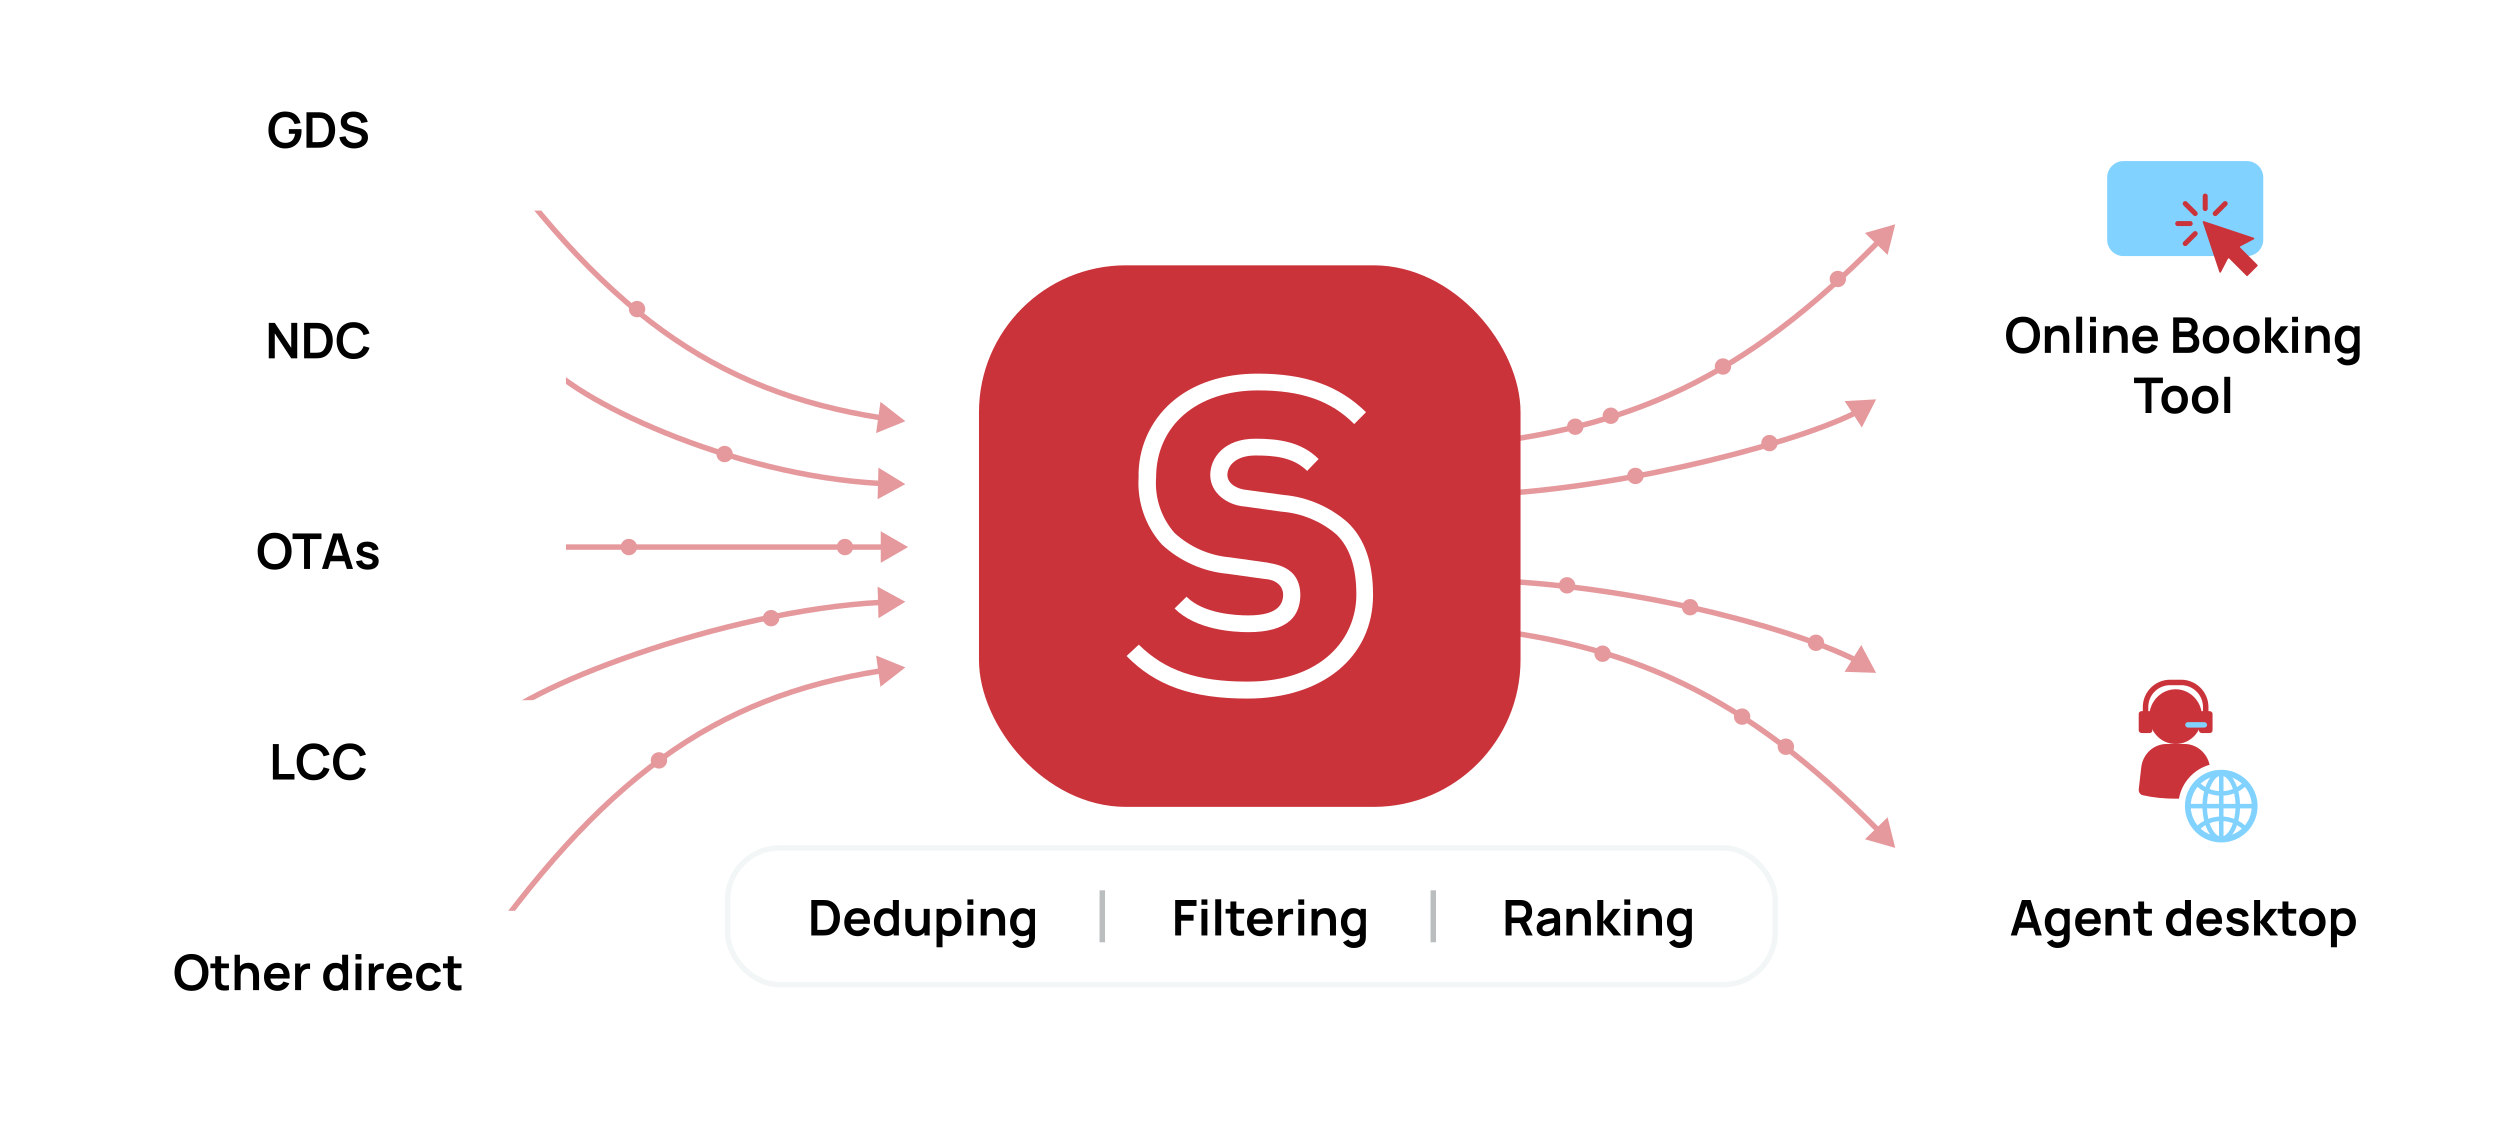 <?xml version="1.0" encoding="UTF-8"?> <svg xmlns="http://www.w3.org/2000/svg" width="914" height="410" viewBox="0 0 914 410" fill="none"><path d="M685.911 246L680.473 235.813L674.37 245.616L685.911 246ZM678.722 240.351C666.718 234.303 644.788 226.971 618.636 221.15C592.469 215.326 562.003 211 532.911 211L532.911 213C561.821 213 592.137 217.301 618.201 223.102C644.28 228.907 666.029 236.196 677.822 242.137L678.722 240.351Z" fill="#E5999D"></path><path d="M692.911 82L690.102 93.2L681.807 85.168L692.911 82ZM687.357 89.173C662.956 113.894 640.263 131.184 615.699 143.001C591.133 154.821 564.749 161.142 533 163.996L532.821 162.004C564.399 159.165 590.536 152.888 614.832 141.199C639.131 129.509 661.642 112.379 685.934 87.768L687.357 89.173Z" fill="#E5999D"></path><path d="M685.911 146L680.687 156.298L674.381 146.625L685.911 146ZM678.818 151.81C666.426 158.037 642.549 165.579 615.525 171.562C588.484 177.549 558.181 182 532.911 182L532.911 180C557.983 180 588.13 175.579 615.092 169.61C642.071 163.636 665.753 156.137 677.92 150.023L678.818 151.81Z" fill="#E5999D"></path><path d="M692.911 310L690.102 298.8L681.807 306.832L692.911 310ZM687.357 302.827C662.956 278.106 640.263 260.816 615.699 248.999C591.133 237.179 564.749 230.858 533 228.004L532.821 229.996C564.399 232.835 590.536 239.112 614.832 250.801C639.131 262.491 661.642 279.621 685.934 304.232L687.357 302.827Z" fill="#E5999D"></path><path d="M332 200L322 194.226V205.774L332 200ZM182 201H323V199H182V201Z" fill="#E5999D"></path><path d="M331 177L321.157 170.963L320.85 182.506L331 177ZM197.195 131.593C200.024 135.433 205.825 140.033 213.673 144.799C221.553 149.586 231.596 154.599 243.015 159.237C265.846 168.511 294.25 176.312 321.948 177.759L322.052 175.762C294.632 174.329 266.449 166.597 243.767 157.384C232.429 152.779 222.484 147.811 214.711 143.09C206.906 138.349 201.39 133.915 198.805 130.407L197.195 131.593Z" fill="#E5999D"></path><path d="M331 244L321.897 251.104L320.296 239.668L331 244ZM170.178 354.43C194.756 319 217.347 293.863 241.481 276.38C265.632 258.884 291.283 249.085 321.927 244.26L322.238 246.236C291.863 251.018 266.518 260.712 242.655 277.999C218.775 295.298 196.334 320.234 171.822 355.57L170.178 354.43Z" fill="#E5999D"></path><path d="M331 220L321.155 226.034L320.852 214.491L331 220ZM177.189 266.415C178.642 264.398 181.128 262.226 184.392 259.972C187.672 257.706 191.802 255.313 196.606 252.869C206.217 247.981 218.586 242.859 232.382 238.123C259.967 228.655 293.359 220.693 321.96 219.238L322.061 221.235C293.706 222.678 260.506 230.584 233.032 240.015C219.298 244.729 207.02 249.816 197.513 254.652C192.759 257.07 188.712 259.418 185.529 261.617C182.329 263.828 180.065 265.845 178.811 267.585L177.189 266.415Z" fill="#E5999D"></path><path d="M331 154L321.897 146.896L320.296 158.332L331 154ZM170.178 43.57C194.756 79 217.347 104.137 241.481 121.62C265.632 139.116 291.283 148.915 321.927 153.74L322.238 151.764C291.863 146.982 266.518 137.288 242.655 120.001C218.775 102.702 196.334 77.766 171.822 42.43L170.178 43.57Z" fill="#E5999D"></path><circle cx="232.911" cy="113" r="3" fill="#E5999D"></circle><circle cx="264.911" cy="166" r="3" fill="#E5999D"></circle><circle cx="229.911" cy="200" r="3" fill="#E5999D"></circle><circle cx="308.911" cy="200" r="3" fill="#E5999D"></circle><circle cx="597.911" cy="174" r="3" fill="#E5999D"></circle><circle cx="629.911" cy="134" r="3" fill="#E5999D"></circle><circle cx="671.911" cy="102" r="3" fill="#E5999D"></circle><circle cx="663.911" cy="235" r="3" fill="#E5999D"></circle><circle cx="617.911" cy="222" r="3" fill="#E5999D"></circle><circle cx="585.911" cy="239" r="3" fill="#E5999D"></circle><circle cx="636.911" cy="262" r="3" fill="#E5999D"></circle><circle cx="652.911" cy="273" r="3" fill="#E5999D"></circle><circle cx="572.911" cy="214" r="3" fill="#E5999D"></circle><circle cx="646.911" cy="162" r="3" fill="#E5999D"></circle><circle cx="575.911" cy="156" r="3" fill="#E5999D"></circle><circle cx="588.911" cy="152" r="3" fill="#E5999D"></circle><circle cx="281.911" cy="226" r="3" fill="#E5999D"></circle><circle cx="240.911" cy="278" r="3" fill="#E5999D"></circle><g filter="url(#filter0_d_2499_63765)"><rect x="25.911" y="21" width="181" height="52" rx="10" fill="white"></rect></g><path d="M104.208 54.27C103.368 54.27 102.579 54.123 101.841 53.829C101.109 53.529 100.464 53.091 99.906 52.515C99.354 51.939 98.922 51.234 98.61 50.4C98.298 49.56 98.142 48.6 98.142 47.52C98.142 46.104 98.406 44.895 98.934 43.893C99.462 42.885 100.185 42.114 101.103 41.58C102.021 41.04 103.056 40.77 104.208 40.77C105.804 40.77 107.067 41.142 107.997 41.886C108.933 42.624 109.566 43.662 109.896 45L107.682 45.351C107.436 44.583 107.034 43.971 106.476 43.515C105.918 43.053 105.207 42.822 104.343 42.822C103.473 42.81 102.75 42.999 102.174 43.389C101.598 43.779 101.163 44.328 100.869 45.036C100.581 45.744 100.437 46.572 100.437 47.52C100.437 48.468 100.581 49.293 100.869 49.995C101.157 50.691 101.589 51.234 102.165 51.624C102.747 52.014 103.473 52.215 104.343 52.227C104.997 52.233 105.57 52.116 106.062 51.876C106.554 51.63 106.956 51.261 107.268 50.769C107.58 50.271 107.79 49.65 107.898 48.906H105.612V47.205H110.202C110.214 47.301 110.223 47.442 110.229 47.628C110.235 47.814 110.238 47.925 110.238 47.961C110.238 49.185 109.995 50.274 109.509 51.228C109.029 52.176 108.339 52.92 107.439 53.46C106.539 54 105.462 54.27 104.208 54.27ZM112.046 54V41.04H116.177C116.285 41.04 116.498 41.043 116.816 41.049C117.14 41.055 117.452 41.076 117.752 41.112C118.778 41.244 119.645 41.61 120.353 42.21C121.067 42.804 121.607 43.563 121.973 44.487C122.339 45.411 122.522 46.422 122.522 47.52C122.522 48.618 122.339 49.629 121.973 50.553C121.607 51.477 121.067 52.239 120.353 52.839C119.645 53.433 118.778 53.796 117.752 53.928C117.458 53.964 117.149 53.985 116.825 53.991C116.501 53.997 116.285 54 116.177 54H112.046ZM114.251 51.957H116.177C116.357 51.957 116.585 51.951 116.861 51.939C117.143 51.927 117.392 51.9 117.608 51.858C118.22 51.744 118.718 51.471 119.102 51.039C119.486 50.607 119.768 50.082 119.948 49.464C120.134 48.846 120.227 48.198 120.227 47.52C120.227 46.818 120.134 46.158 119.948 45.54C119.762 44.922 119.474 44.403 119.084 43.983C118.7 43.563 118.208 43.296 117.608 43.182C117.392 43.134 117.143 43.107 116.861 43.101C116.585 43.089 116.357 43.083 116.177 43.083H114.251V51.957ZM129.446 54.27C128.498 54.27 127.643 54.105 126.881 53.775C126.125 53.445 125.501 52.974 125.009 52.362C124.523 51.744 124.214 51.012 124.082 50.166L126.332 49.824C126.524 50.592 126.917 51.186 127.511 51.606C128.111 52.026 128.801 52.236 129.581 52.236C130.043 52.236 130.478 52.164 130.886 52.02C131.294 51.876 131.624 51.666 131.876 51.39C132.134 51.114 132.263 50.775 132.263 50.373C132.263 50.193 132.233 50.028 132.173 49.878C132.113 49.722 132.023 49.584 131.903 49.464C131.789 49.344 131.639 49.236 131.453 49.14C131.273 49.038 131.063 48.951 130.823 48.879L127.475 47.889C127.187 47.805 126.875 47.694 126.539 47.556C126.209 47.412 125.894 47.217 125.594 46.971C125.3 46.719 125.057 46.401 124.865 46.017C124.679 45.627 124.586 45.147 124.586 44.577C124.586 43.743 124.796 43.044 125.216 42.48C125.642 41.91 126.212 41.484 126.926 41.202C127.646 40.92 128.444 40.782 129.32 40.788C130.208 40.794 131 40.947 131.696 41.247C132.392 41.541 132.974 41.97 133.442 42.534C133.91 43.098 134.24 43.779 134.432 44.577L132.101 44.982C132.005 44.526 131.819 44.139 131.543 43.821C131.273 43.497 130.94 43.251 130.544 43.083C130.154 42.915 129.737 42.825 129.293 42.813C128.861 42.807 128.459 42.873 128.087 43.011C127.721 43.143 127.424 43.335 127.196 43.587C126.974 43.839 126.863 44.133 126.863 44.469C126.863 44.787 126.959 45.048 127.151 45.252C127.343 45.45 127.58 45.609 127.862 45.729C128.15 45.843 128.441 45.939 128.735 46.017L131.057 46.665C131.375 46.749 131.732 46.863 132.128 47.007C132.524 47.151 132.905 47.352 133.271 47.61C133.637 47.868 133.937 48.207 134.171 48.627C134.411 49.047 134.531 49.581 134.531 50.229C134.531 50.901 134.39 51.492 134.108 52.002C133.832 52.506 133.457 52.926 132.983 53.262C132.509 53.598 131.966 53.85 131.354 54.018C130.748 54.186 130.112 54.27 129.446 54.27Z" fill="black"></path><g filter="url(#filter1_d_2499_63765)"><rect x="707.911" y="21" width="181" height="161" rx="10" fill="white"></rect></g><g filter="url(#filter2_d_2499_63765)"><rect x="707.911" y="219" width="181" height="162" rx="10" fill="white"></rect></g><g filter="url(#filter3_d_2499_63765)"><rect x="25.911" y="175" width="181" height="52" rx="10" fill="white"></rect></g><path d="M100.397 208.27C99.101 208.27 97.991 207.988 97.067 207.424C96.143 206.854 95.432 206.062 94.934 205.048C94.442 204.034 94.196 202.858 94.196 201.52C94.196 200.182 94.442 199.006 94.934 197.992C95.432 196.978 96.143 196.189 97.067 195.625C97.991 195.055 99.101 194.77 100.397 194.77C101.693 194.77 102.803 195.055 103.727 195.625C104.657 196.189 105.368 196.978 105.86 197.992C106.358 199.006 106.607 200.182 106.607 201.52C106.607 202.858 106.358 204.034 105.86 205.048C105.368 206.062 104.657 206.854 103.727 207.424C102.803 207.988 101.693 208.27 100.397 208.27ZM100.397 206.227C101.267 206.233 101.99 206.041 102.566 205.651C103.148 205.261 103.583 204.712 103.871 204.004C104.165 203.296 104.312 202.468 104.312 201.52C104.312 200.572 104.165 199.75 103.871 199.054C103.583 198.352 103.148 197.806 102.566 197.416C101.99 197.026 101.267 196.825 100.397 196.813C99.527 196.807 98.804 196.999 98.228 197.389C97.652 197.779 97.217 198.328 96.923 199.036C96.635 199.744 96.491 200.572 96.491 201.52C96.491 202.468 96.635 203.293 96.923 203.995C97.211 204.691 97.643 205.234 98.219 205.624C98.801 206.014 99.527 206.215 100.397 206.227ZM111.161 208V197.074H106.967V195.04H117.524V197.074H113.33V208H111.161ZM117.711 208L121.797 195.04H124.974L129.06 208H126.828L123.12 196.372H123.606L119.943 208H117.711ZM119.988 205.192V203.167H126.792V205.192H119.988ZM134.44 208.27C133.24 208.27 132.265 208 131.515 207.46C130.765 206.92 130.309 206.161 130.147 205.183L132.361 204.841C132.475 205.321 132.727 205.699 133.117 205.975C133.507 206.251 133.999 206.389 134.593 206.389C135.115 206.389 135.517 206.287 135.799 206.083C136.087 205.873 136.231 205.588 136.231 205.228C136.231 205.006 136.177 204.829 136.069 204.697C135.967 204.559 135.739 204.427 135.385 204.301C135.031 204.175 134.488 204.016 133.756 203.824C132.94 203.608 132.292 203.377 131.812 203.131C131.332 202.879 130.987 202.582 130.777 202.24C130.567 201.898 130.462 201.484 130.462 200.998C130.462 200.392 130.621 199.864 130.939 199.414C131.257 198.964 131.701 198.619 132.271 198.379C132.841 198.133 133.513 198.01 134.287 198.01C135.043 198.01 135.712 198.127 136.294 198.361C136.882 198.595 137.356 198.928 137.716 199.36C138.076 199.792 138.298 200.299 138.382 200.881L136.168 201.277C136.114 200.863 135.925 200.536 135.601 200.296C135.283 200.056 134.857 199.921 134.323 199.891C133.813 199.861 133.402 199.939 133.09 200.125C132.778 200.305 132.622 200.56 132.622 200.89C132.622 201.076 132.685 201.235 132.811 201.367C132.937 201.499 133.189 201.631 133.567 201.763C133.951 201.895 134.521 202.057 135.277 202.249C136.051 202.447 136.669 202.675 137.131 202.933C137.599 203.185 137.935 203.488 138.139 203.842C138.349 204.196 138.454 204.625 138.454 205.129C138.454 206.107 138.097 206.875 137.383 207.433C136.675 207.991 135.694 208.27 134.44 208.27Z" fill="black"></path><g filter="url(#filter4_d_2499_63765)"><rect x="25.911" y="252" width="181" height="52" rx="10" fill="white"></rect></g><path d="M99.763 285V272.04H101.932V282.966H107.656V285H99.763ZM114.661 285.27C113.365 285.27 112.255 284.988 111.331 284.424C110.407 283.854 109.696 283.062 109.198 282.048C108.706 281.034 108.46 279.858 108.46 278.52C108.46 277.182 108.706 276.006 109.198 274.992C109.696 273.978 110.407 273.189 111.331 272.625C112.255 272.055 113.365 271.77 114.661 271.77C116.155 271.77 117.4 272.145 118.396 272.895C119.392 273.639 120.091 274.644 120.493 275.91L118.306 276.513C118.054 275.667 117.625 275.007 117.019 274.533C116.413 274.053 115.627 273.813 114.661 273.813C113.791 273.813 113.065 274.008 112.483 274.398C111.907 274.788 111.472 275.337 111.178 276.045C110.89 276.747 110.743 277.572 110.737 278.52C110.737 279.468 110.881 280.296 111.169 281.004C111.463 281.706 111.901 282.252 112.483 282.642C113.065 283.032 113.791 283.227 114.661 283.227C115.627 283.227 116.413 282.987 117.019 282.507C117.625 282.027 118.054 281.367 118.306 280.527L120.493 281.13C120.091 282.396 119.392 283.404 118.396 284.154C117.4 284.898 116.155 285.27 114.661 285.27ZM127.95 285.27C126.654 285.27 125.544 284.988 124.62 284.424C123.696 283.854 122.985 283.062 122.487 282.048C121.995 281.034 121.749 279.858 121.749 278.52C121.749 277.182 121.995 276.006 122.487 274.992C122.985 273.978 123.696 273.189 124.62 272.625C125.544 272.055 126.654 271.77 127.95 271.77C129.444 271.77 130.689 272.145 131.685 272.895C132.681 273.639 133.38 274.644 133.782 275.91L131.595 276.513C131.343 275.667 130.914 275.007 130.308 274.533C129.702 274.053 128.916 273.813 127.95 273.813C127.08 273.813 126.354 274.008 125.772 274.398C125.196 274.788 124.761 275.337 124.467 276.045C124.179 276.747 124.032 277.572 124.026 278.52C124.026 279.468 124.17 280.296 124.458 281.004C124.752 281.706 125.19 282.252 125.772 282.642C126.354 283.032 127.08 283.227 127.95 283.227C128.916 283.227 129.702 282.987 130.308 282.507C130.914 282.027 131.343 281.367 131.595 280.527L133.782 281.13C133.38 282.396 132.681 283.404 131.685 284.154C130.689 284.898 129.444 285.27 127.95 285.27Z" fill="black"></path><g filter="url(#filter5_d_2499_63765)"><rect x="25.911" y="329" width="181" height="52" rx="10" fill="white"></rect></g><path d="M70.004 362.27C68.708 362.27 67.598 361.988 66.674 361.424C65.75 360.854 65.039 360.062 64.541 359.048C64.049 358.034 63.803 356.858 63.803 355.52C63.803 354.182 64.049 353.006 64.541 351.992C65.039 350.978 65.75 350.189 66.674 349.625C67.598 349.055 68.708 348.77 70.004 348.77C71.3 348.77 72.41 349.055 73.334 349.625C74.264 350.189 74.975 350.978 75.467 351.992C75.965 353.006 76.214 354.182 76.214 355.52C76.214 356.858 75.965 358.034 75.467 359.048C74.975 360.062 74.264 360.854 73.334 361.424C72.41 361.988 71.3 362.27 70.004 362.27ZM70.004 360.227C70.874 360.233 71.597 360.041 72.173 359.651C72.755 359.261 73.19 358.712 73.478 358.004C73.772 357.296 73.919 356.468 73.919 355.52C73.919 354.572 73.772 353.75 73.478 353.054C73.19 352.352 72.755 351.806 72.173 351.416C71.597 351.026 70.874 350.825 70.004 350.813C69.134 350.807 68.411 350.999 67.835 351.389C67.259 351.779 66.824 352.328 66.53 353.036C66.242 353.744 66.098 354.572 66.098 355.52C66.098 356.468 66.242 357.293 66.53 357.995C66.818 358.691 67.25 359.234 67.826 359.624C68.408 360.014 69.134 360.215 70.004 360.227ZM83.703 362C83.061 362.12 82.431 362.171 81.813 362.153C81.201 362.141 80.652 362.03 80.166 361.82C79.68 361.604 79.311 361.265 79.059 360.803C78.837 360.383 78.72 359.954 78.708 359.516C78.696 359.078 78.69 358.583 78.69 358.031V349.58H80.85V357.905C80.85 358.295 80.853 358.637 80.859 358.931C80.871 359.225 80.934 359.465 81.048 359.651C81.264 360.011 81.609 360.212 82.083 360.254C82.557 360.296 83.097 360.272 83.703 360.182V362ZM76.926 353.981V352.28H83.703V353.981H76.926ZM92.516 362V357.32C92.516 357.014 92.495 356.675 92.453 356.303C92.411 355.931 92.312 355.574 92.156 355.232C92.006 354.884 91.778 354.599 91.472 354.377C91.172 354.155 90.764 354.044 90.248 354.044C89.972 354.044 89.699 354.089 89.429 354.179C89.159 354.269 88.913 354.425 88.691 354.647C88.475 354.863 88.301 355.163 88.169 355.547C88.037 355.925 87.971 356.411 87.971 357.005L86.684 356.456C86.684 355.628 86.843 354.878 87.161 354.206C87.485 353.534 87.959 353 88.583 352.604C89.207 352.202 89.975 352.001 90.887 352.001C91.607 352.001 92.201 352.121 92.669 352.361C93.137 352.601 93.509 352.907 93.785 353.279C94.061 353.651 94.265 354.047 94.397 354.467C94.529 354.887 94.613 355.286 94.649 355.664C94.691 356.036 94.712 356.339 94.712 356.573V362H92.516ZM85.775 362V349.04H87.71V355.862H87.971V362H85.775ZM101.479 362.27C100.495 362.27 99.631 362.057 98.887 361.631C98.143 361.205 97.561 360.614 97.141 359.858C96.727 359.102 96.52 358.232 96.52 357.248C96.52 356.186 96.724 355.265 97.132 354.485C97.54 353.699 98.107 353.09 98.833 352.658C99.559 352.226 100.399 352.01 101.353 352.01C102.361 352.01 103.216 352.247 103.918 352.721C104.626 353.189 105.151 353.852 105.493 354.71C105.835 355.568 105.964 356.579 105.88 357.743H103.729V356.951C103.723 355.895 103.537 355.124 103.171 354.638C102.805 354.152 102.229 353.909 101.443 353.909C100.555 353.909 99.895 354.185 99.463 354.737C99.031 355.283 98.815 356.084 98.815 357.14C98.815 358.124 99.031 358.886 99.463 359.426C99.895 359.966 100.525 360.236 101.353 360.236C101.887 360.236 102.346 360.119 102.73 359.885C103.12 359.645 103.42 359.3 103.63 358.85L105.772 359.498C105.4 360.374 104.824 361.055 104.044 361.541C103.27 362.027 102.415 362.27 101.479 362.27ZM98.131 357.743V356.105H104.818V357.743H98.131ZM107.888 362V352.28H109.805V354.647L109.571 354.341C109.691 354.017 109.85 353.723 110.048 353.459C110.252 353.189 110.495 352.967 110.777 352.793C111.017 352.631 111.281 352.505 111.569 352.415C111.863 352.319 112.163 352.262 112.469 352.244C112.775 352.22 113.072 352.232 113.36 352.28V354.305C113.072 354.221 112.739 354.194 112.361 354.224C111.989 354.254 111.653 354.359 111.353 354.539C111.053 354.701 110.807 354.908 110.615 355.16C110.429 355.412 110.291 355.7 110.201 356.024C110.111 356.342 110.066 356.687 110.066 357.059V362H107.888ZM122.578 362.27C121.684 362.27 120.904 362.045 120.238 361.595C119.572 361.145 119.056 360.533 118.69 359.759C118.324 358.985 118.141 358.112 118.141 357.14C118.141 356.156 118.324 355.28 118.69 354.512C119.062 353.738 119.587 353.129 120.265 352.685C120.943 352.235 121.741 352.01 122.659 352.01C123.583 352.01 124.357 352.235 124.981 352.685C125.611 353.129 126.088 353.738 126.412 354.512C126.736 355.286 126.898 356.162 126.898 357.14C126.898 358.106 126.736 358.979 126.412 359.759C126.088 360.533 125.605 361.145 124.963 361.595C124.321 362.045 123.526 362.27 122.578 362.27ZM122.911 360.326C123.493 360.326 123.961 360.194 124.315 359.93C124.675 359.66 124.936 359.285 125.098 358.805C125.266 358.325 125.35 357.77 125.35 357.14C125.35 356.504 125.266 355.949 125.098 355.475C124.936 354.995 124.681 354.623 124.333 354.359C123.985 354.089 123.535 353.954 122.983 353.954C122.401 353.954 121.921 354.098 121.543 354.386C121.165 354.668 120.886 355.052 120.706 355.538C120.526 356.018 120.436 356.552 120.436 357.14C120.436 357.734 120.523 358.274 120.697 358.76C120.877 359.24 121.15 359.621 121.516 359.903C121.882 360.185 122.347 360.326 122.911 360.326ZM125.35 362V355.178H125.08V349.04H127.267V362H125.35ZM129.971 350.804V348.815H132.14V350.804H129.971ZM129.971 362V352.28H132.14V362H129.971ZM134.836 362V352.28H136.753V354.647L136.519 354.341C136.639 354.017 136.798 353.723 136.996 353.459C137.2 353.189 137.443 352.967 137.725 352.793C137.965 352.631 138.229 352.505 138.517 352.415C138.811 352.319 139.111 352.262 139.417 352.244C139.723 352.22 140.02 352.232 140.308 352.28V354.305C140.02 354.221 139.687 354.194 139.309 354.224C138.937 354.254 138.601 354.359 138.301 354.539C138.001 354.701 137.755 354.908 137.563 355.16C137.377 355.412 137.239 355.7 137.149 356.024C137.059 356.342 137.014 356.687 137.014 357.059V362H134.836ZM146.268 362.27C145.284 362.27 144.42 362.057 143.676 361.631C142.932 361.205 142.35 360.614 141.93 359.858C141.516 359.102 141.309 358.232 141.309 357.248C141.309 356.186 141.513 355.265 141.921 354.485C142.329 353.699 142.896 353.09 143.622 352.658C144.348 352.226 145.188 352.01 146.142 352.01C147.15 352.01 148.005 352.247 148.707 352.721C149.415 353.189 149.94 353.852 150.282 354.71C150.624 355.568 150.753 356.579 150.669 357.743H148.518V356.951C148.512 355.895 148.326 355.124 147.96 354.638C147.594 354.152 147.018 353.909 146.232 353.909C145.344 353.909 144.684 354.185 144.252 354.737C143.82 355.283 143.604 356.084 143.604 357.14C143.604 358.124 143.82 358.886 144.252 359.426C144.684 359.966 145.314 360.236 146.142 360.236C146.676 360.236 147.135 360.119 147.519 359.885C147.909 359.645 148.209 359.3 148.419 358.85L150.561 359.498C150.189 360.374 149.613 361.055 148.833 361.541C148.059 362.027 147.204 362.27 146.268 362.27ZM142.92 357.743V356.105H149.607V357.743H142.92ZM156.898 362.27C155.896 362.27 155.041 362.048 154.333 361.604C153.625 361.154 153.082 360.542 152.704 359.768C152.332 358.994 152.143 358.118 152.137 357.14C152.143 356.144 152.338 355.262 152.722 354.494C153.112 353.72 153.664 353.114 154.378 352.676C155.092 352.232 155.941 352.01 156.925 352.01C158.029 352.01 158.962 352.289 159.724 352.847C160.492 353.399 160.993 354.155 161.227 355.115L159.067 355.7C158.899 355.178 158.62 354.773 158.23 354.485C157.84 354.191 157.396 354.044 156.898 354.044C156.334 354.044 155.869 354.179 155.503 354.449C155.137 354.713 154.867 355.079 154.693 355.547C154.519 356.015 154.432 356.546 154.432 357.14C154.432 358.064 154.639 358.811 155.053 359.381C155.467 359.951 156.082 360.236 156.898 360.236C157.474 360.236 157.927 360.104 158.257 359.84C158.593 359.576 158.845 359.195 159.013 358.697L161.227 359.192C160.927 360.182 160.402 360.944 159.652 361.478C158.902 362.006 157.984 362.27 156.898 362.27ZM168.728 362C168.086 362.12 167.456 362.171 166.838 362.153C166.226 362.141 165.677 362.03 165.191 361.82C164.705 361.604 164.336 361.265 164.084 360.803C163.862 360.383 163.745 359.954 163.733 359.516C163.721 359.078 163.715 358.583 163.715 358.031V349.58H165.875V357.905C165.875 358.295 165.878 358.637 165.884 358.931C165.896 359.225 165.959 359.465 166.073 359.651C166.289 360.011 166.634 360.212 167.108 360.254C167.582 360.296 168.122 360.272 168.728 360.182V362ZM161.951 353.981V352.28H168.728V353.981H161.951Z" fill="black"></path><g filter="url(#filter6_d_2499_63765)"><rect x="25.911" y="98" width="181" height="52" rx="10" fill="white"></rect></g><path d="M98.264 131V118.04H100.46L106.472 127.175V118.04H108.668V131H106.472L100.46 121.865V131H98.264ZM111.184 131V118.04H115.315C115.423 118.04 115.636 118.043 115.954 118.049C116.278 118.055 116.59 118.076 116.89 118.112C117.916 118.244 118.783 118.61 119.491 119.21C120.205 119.804 120.745 120.563 121.111 121.487C121.477 122.411 121.66 123.422 121.66 124.52C121.66 125.618 121.477 126.629 121.111 127.553C120.745 128.477 120.205 129.239 119.491 129.839C118.783 130.433 117.916 130.796 116.89 130.928C116.596 130.964 116.287 130.985 115.963 130.991C115.639 130.997 115.423 131 115.315 131H111.184ZM113.389 128.957H115.315C115.495 128.957 115.723 128.951 115.999 128.939C116.281 128.927 116.53 128.9 116.746 128.858C117.358 128.744 117.856 128.471 118.24 128.039C118.624 127.607 118.906 127.082 119.086 126.464C119.272 125.846 119.365 125.198 119.365 124.52C119.365 123.818 119.272 123.158 119.086 122.54C118.9 121.922 118.612 121.403 118.222 120.983C117.838 120.563 117.346 120.296 116.746 120.182C116.53 120.134 116.281 120.107 115.999 120.101C115.723 120.089 115.495 120.083 115.315 120.083H113.389V128.957ZM129.269 131.27C127.973 131.27 126.863 130.988 125.939 130.424C125.015 129.854 124.304 129.062 123.806 128.048C123.314 127.034 123.068 125.858 123.068 124.52C123.068 123.182 123.314 122.006 123.806 120.992C124.304 119.978 125.015 119.189 125.939 118.625C126.863 118.055 127.973 117.77 129.269 117.77C130.763 117.77 132.008 118.145 133.004 118.895C134 119.639 134.699 120.644 135.101 121.91L132.914 122.513C132.662 121.667 132.233 121.007 131.627 120.533C131.021 120.053 130.235 119.813 129.269 119.813C128.399 119.813 127.673 120.008 127.091 120.398C126.515 120.788 126.08 121.337 125.786 122.045C125.498 122.747 125.351 123.572 125.345 124.52C125.345 125.468 125.489 126.296 125.777 127.004C126.071 127.706 126.509 128.252 127.091 128.642C127.673 129.032 128.399 129.227 129.269 129.227C130.235 129.227 131.021 128.987 131.627 128.507C132.233 128.027 132.662 127.367 132.914 126.527L135.101 127.13C134.699 128.396 134 129.404 133.004 130.154C132.008 130.898 130.763 131.27 129.269 131.27Z" fill="black"></path><path d="M739.612 129.27C738.316 129.27 737.206 128.988 736.282 128.424C735.358 127.854 734.647 127.062 734.149 126.048C733.657 125.034 733.411 123.858 733.411 122.52C733.411 121.182 733.657 120.006 734.149 118.992C734.647 117.978 735.358 117.189 736.282 116.625C737.206 116.055 738.316 115.77 739.612 115.77C740.908 115.77 742.018 116.055 742.942 116.625C743.872 117.189 744.583 117.978 745.075 118.992C745.573 120.006 745.822 121.182 745.822 122.52C745.822 123.858 745.573 125.034 745.075 126.048C744.583 127.062 743.872 127.854 742.942 128.424C742.018 128.988 740.908 129.27 739.612 129.27ZM739.612 127.227C740.482 127.233 741.205 127.041 741.781 126.651C742.363 126.261 742.798 125.712 743.086 125.004C743.38 124.296 743.527 123.468 743.527 122.52C743.527 121.572 743.38 120.75 743.086 120.054C742.798 119.352 742.363 118.806 741.781 118.416C741.205 118.026 740.482 117.825 739.612 117.813C738.742 117.807 738.019 117.999 737.443 118.389C736.867 118.779 736.432 119.328 736.138 120.036C735.85 120.744 735.706 121.572 735.706 122.52C735.706 123.468 735.85 124.293 736.138 124.995C736.426 125.691 736.858 126.234 737.434 126.624C738.016 127.014 738.742 127.215 739.612 127.227ZM754.336 129V124.32C754.336 124.014 754.315 123.675 754.273 123.303C754.231 122.931 754.132 122.574 753.976 122.232C753.826 121.884 753.598 121.599 753.292 121.377C752.992 121.155 752.584 121.044 752.068 121.044C751.792 121.044 751.519 121.089 751.249 121.179C750.979 121.269 750.733 121.425 750.511 121.647C750.295 121.863 750.121 122.163 749.989 122.547C749.857 122.925 749.791 123.411 749.791 124.005L748.504 123.456C748.504 122.628 748.663 121.878 748.981 121.206C749.305 120.534 749.779 120 750.403 119.604C751.027 119.202 751.795 119.001 752.707 119.001C753.427 119.001 754.021 119.121 754.489 119.361C754.957 119.601 755.329 119.907 755.605 120.279C755.881 120.651 756.085 121.047 756.217 121.467C756.349 121.887 756.433 122.286 756.469 122.664C756.511 123.036 756.532 123.339 756.532 123.573V129H754.336ZM747.595 129V119.28H749.53V122.295H749.791V129H747.595ZM759.061 129V115.77H761.23V129H759.061ZM764.106 117.804V115.815H766.275V117.804H764.106ZM764.106 129V119.28H766.275V129H764.106ZM775.693 129V124.32C775.693 124.014 775.672 123.675 775.63 123.303C775.588 122.931 775.489 122.574 775.333 122.232C775.183 121.884 774.955 121.599 774.649 121.377C774.349 121.155 773.941 121.044 773.425 121.044C773.149 121.044 772.876 121.089 772.606 121.179C772.336 121.269 772.09 121.425 771.868 121.647C771.652 121.863 771.478 122.163 771.346 122.547C771.214 122.925 771.148 123.411 771.148 124.005L769.861 123.456C769.861 122.628 770.02 121.878 770.338 121.206C770.662 120.534 771.136 120 771.76 119.604C772.384 119.202 773.152 119.001 774.064 119.001C774.784 119.001 775.378 119.121 775.846 119.361C776.314 119.601 776.686 119.907 776.962 120.279C777.238 120.651 777.442 121.047 777.574 121.467C777.706 121.887 777.79 122.286 777.826 122.664C777.868 123.036 777.889 123.339 777.889 123.573V129H775.693ZM768.952 129V119.28H770.887V122.295H771.148V129H768.952ZM784.499 129.27C783.515 129.27 782.651 129.057 781.907 128.631C781.163 128.205 780.581 127.614 780.161 126.858C779.747 126.102 779.54 125.232 779.54 124.248C779.54 123.186 779.744 122.265 780.152 121.485C780.56 120.699 781.127 120.09 781.853 119.658C782.579 119.226 783.419 119.01 784.373 119.01C785.381 119.01 786.236 119.247 786.938 119.721C787.646 120.189 788.171 120.852 788.513 121.71C788.855 122.568 788.984 123.579 788.9 124.743H786.749V123.951C786.743 122.895 786.557 122.124 786.191 121.638C785.825 121.152 785.249 120.909 784.463 120.909C783.575 120.909 782.915 121.185 782.483 121.737C782.051 122.283 781.835 123.084 781.835 124.14C781.835 125.124 782.051 125.886 782.483 126.426C782.915 126.966 783.545 127.236 784.373 127.236C784.907 127.236 785.366 127.119 785.75 126.885C786.14 126.645 786.44 126.3 786.65 125.85L788.792 126.498C788.42 127.374 787.844 128.055 787.064 128.541C786.29 129.027 785.435 129.27 784.499 129.27ZM781.151 124.743V123.105H787.838V124.743H781.151ZM794.511 129V116.04H799.65C800.526 116.04 801.243 116.217 801.801 116.571C802.365 116.919 802.782 117.366 803.052 117.912C803.328 118.458 803.466 119.022 803.466 119.604C803.466 120.318 803.295 120.924 802.953 121.422C802.617 121.92 802.158 122.256 801.576 122.43V121.98C802.392 122.166 803.01 122.553 803.43 123.141C803.856 123.729 804.069 124.398 804.069 125.148C804.069 125.916 803.922 126.588 803.628 127.164C803.334 127.74 802.896 128.19 802.314 128.514C801.738 128.838 801.024 129 800.172 129H794.511ZM796.707 126.957H799.902C800.28 126.957 800.619 126.882 800.919 126.732C801.219 126.576 801.453 126.36 801.621 126.084C801.795 125.802 801.882 125.469 801.882 125.085C801.882 124.737 801.807 124.425 801.657 124.149C801.507 123.873 801.288 123.654 801 123.492C800.712 123.324 800.367 123.24 799.965 123.24H796.707V126.957ZM796.707 121.215H799.623C799.935 121.215 800.214 121.155 800.46 121.035C800.706 120.915 800.901 120.738 801.045 120.504C801.189 120.27 801.261 119.982 801.261 119.64C801.261 119.19 801.117 118.815 800.829 118.515C800.541 118.215 800.139 118.065 799.623 118.065H796.707V121.215ZM810.16 129.27C809.188 129.27 808.339 129.051 807.613 128.613C806.887 128.175 806.323 127.572 805.921 126.804C805.525 126.03 805.327 125.142 805.327 124.14C805.327 123.12 805.531 122.226 805.939 121.458C806.347 120.69 806.914 120.09 807.64 119.658C808.366 119.226 809.206 119.01 810.16 119.01C811.138 119.01 811.99 119.229 812.716 119.667C813.442 120.105 814.006 120.711 814.408 121.485C814.81 122.253 815.011 123.138 815.011 124.14C815.011 125.148 814.807 126.039 814.399 126.813C813.997 127.581 813.433 128.184 812.707 128.622C811.981 129.054 811.132 129.27 810.16 129.27ZM810.16 127.236C811.024 127.236 811.666 126.948 812.086 126.372C812.506 125.796 812.716 125.052 812.716 124.14C812.716 123.198 812.503 122.448 812.077 121.89C811.651 121.326 811.012 121.044 810.16 121.044C809.578 121.044 809.098 121.176 808.72 121.44C808.348 121.698 808.072 122.061 807.892 122.529C807.712 122.991 807.622 123.528 807.622 124.14C807.622 125.082 807.835 125.835 808.261 126.399C808.693 126.957 809.326 127.236 810.16 127.236ZM821.287 129.27C820.315 129.27 819.466 129.051 818.74 128.613C818.014 128.175 817.45 127.572 817.048 126.804C816.652 126.03 816.454 125.142 816.454 124.14C816.454 123.12 816.658 122.226 817.066 121.458C817.474 120.69 818.041 120.09 818.767 119.658C819.493 119.226 820.333 119.01 821.287 119.01C822.265 119.01 823.117 119.229 823.843 119.667C824.569 120.105 825.133 120.711 825.535 121.485C825.937 122.253 826.138 123.138 826.138 124.14C826.138 125.148 825.934 126.039 825.526 126.813C825.124 127.581 824.56 128.184 823.834 128.622C823.108 129.054 822.259 129.27 821.287 129.27ZM821.287 127.236C822.151 127.236 822.793 126.948 823.213 126.372C823.633 125.796 823.843 125.052 823.843 124.14C823.843 123.198 823.63 122.448 823.204 121.89C822.778 121.326 822.139 121.044 821.287 121.044C820.705 121.044 820.225 121.176 819.847 121.44C819.475 121.698 819.199 122.061 819.019 122.529C818.839 122.991 818.749 123.528 818.749 124.14C818.749 125.082 818.962 125.835 819.388 126.399C819.82 126.957 820.453 127.236 821.287 127.236ZM828.103 129L828.121 116.04H830.317V123.96L833.872 119.28H836.581L832.81 124.14L836.905 129H834.034L830.317 124.32V129H828.103ZM837.986 117.804V115.815H840.155V117.804H837.986ZM837.986 129V119.28H840.155V129H837.986ZM849.574 129V124.32C849.574 124.014 849.553 123.675 849.511 123.303C849.469 122.931 849.37 122.574 849.214 122.232C849.064 121.884 848.836 121.599 848.53 121.377C848.23 121.155 847.822 121.044 847.306 121.044C847.03 121.044 846.757 121.089 846.487 121.179C846.217 121.269 845.971 121.425 845.749 121.647C845.533 121.863 845.359 122.163 845.227 122.547C845.095 122.925 845.029 123.411 845.029 124.005L843.742 123.456C843.742 122.628 843.901 121.878 844.219 121.206C844.543 120.534 845.017 120 845.641 119.604C846.265 119.202 847.033 119.001 847.945 119.001C848.665 119.001 849.259 119.121 849.727 119.361C850.195 119.601 850.567 119.907 850.843 120.279C851.119 120.651 851.323 121.047 851.455 121.467C851.587 121.887 851.671 122.286 851.707 122.664C851.749 123.036 851.77 123.339 851.77 123.573V129H849.574ZM842.833 129V119.28H844.768V122.295H845.029V129H842.833ZM858.205 133.59C857.665 133.59 857.146 133.506 856.648 133.338C856.156 133.17 855.712 132.927 855.316 132.609C854.92 132.297 854.596 131.919 854.344 131.475L856.342 130.485C856.528 130.839 856.789 131.1 857.125 131.268C857.467 131.442 857.83 131.529 858.214 131.529C858.664 131.529 859.066 131.448 859.42 131.286C859.774 131.13 860.047 130.896 860.239 130.584C860.437 130.278 860.53 129.894 860.518 129.432V126.669H860.788V119.28H862.687V129.468C862.687 129.714 862.675 129.948 862.651 130.17C862.633 130.398 862.6 130.62 862.552 130.836C862.408 131.466 862.132 131.982 861.724 132.384C861.316 132.792 860.809 133.095 860.203 133.293C859.603 133.491 858.937 133.59 858.205 133.59ZM858.016 129.27C857.122 129.27 856.342 129.045 855.676 128.595C855.01 128.145 854.494 127.533 854.128 126.759C853.762 125.985 853.579 125.112 853.579 124.14C853.579 123.156 853.762 122.28 854.128 121.512C854.5 120.738 855.025 120.129 855.703 119.685C856.381 119.235 857.179 119.01 858.097 119.01C859.021 119.01 859.795 119.235 860.419 119.685C861.049 120.129 861.526 120.738 861.85 121.512C862.174 122.286 862.336 123.162 862.336 124.14C862.336 125.106 862.174 125.979 861.85 126.759C861.526 127.533 861.043 128.145 860.401 128.595C859.759 129.045 858.964 129.27 858.016 129.27ZM858.349 127.326C858.931 127.326 859.399 127.194 859.753 126.93C860.113 126.66 860.374 126.285 860.536 125.805C860.704 125.325 860.788 124.77 860.788 124.14C860.788 123.504 860.704 122.949 860.536 122.475C860.374 121.995 860.119 121.623 859.771 121.359C859.423 121.089 858.973 120.954 858.421 120.954C857.839 120.954 857.359 121.098 856.981 121.386C856.603 121.668 856.324 122.052 856.144 122.538C855.964 123.018 855.874 123.552 855.874 124.14C855.874 124.734 855.961 125.274 856.135 125.76C856.315 126.24 856.588 126.621 856.954 126.903C857.32 127.185 857.785 127.326 858.349 127.326ZM784.398 151V140.074H780.204V138.04H790.761V140.074H786.567V151H784.398ZM795.052 151.27C794.08 151.27 793.231 151.051 792.505 150.613C791.779 150.175 791.215 149.572 790.813 148.804C790.417 148.03 790.219 147.142 790.219 146.14C790.219 145.12 790.423 144.226 790.831 143.458C791.239 142.69 791.806 142.09 792.532 141.658C793.258 141.226 794.098 141.01 795.052 141.01C796.03 141.01 796.882 141.229 797.608 141.667C798.334 142.105 798.898 142.711 799.3 143.485C799.702 144.253 799.903 145.138 799.903 146.14C799.903 147.148 799.699 148.039 799.291 148.813C798.889 149.581 798.325 150.184 797.599 150.622C796.873 151.054 796.024 151.27 795.052 151.27ZM795.052 149.236C795.916 149.236 796.558 148.948 796.978 148.372C797.398 147.796 797.608 147.052 797.608 146.14C797.608 145.198 797.395 144.448 796.969 143.89C796.543 143.326 795.904 143.044 795.052 143.044C794.47 143.044 793.99 143.176 793.612 143.44C793.24 143.698 792.964 144.061 792.784 144.529C792.604 144.991 792.514 145.528 792.514 146.14C792.514 147.082 792.727 147.835 793.153 148.399C793.585 148.957 794.218 149.236 795.052 149.236ZM806.178 151.27C805.206 151.27 804.357 151.051 803.631 150.613C802.905 150.175 802.341 149.572 801.939 148.804C801.543 148.03 801.345 147.142 801.345 146.14C801.345 145.12 801.549 144.226 801.957 143.458C802.365 142.69 802.932 142.09 803.658 141.658C804.384 141.226 805.224 141.01 806.178 141.01C807.156 141.01 808.008 141.229 808.734 141.667C809.46 142.105 810.024 142.711 810.426 143.485C810.828 144.253 811.029 145.138 811.029 146.14C811.029 147.148 810.825 148.039 810.417 148.813C810.015 149.581 809.451 150.184 808.725 150.622C807.999 151.054 807.15 151.27 806.178 151.27ZM806.178 149.236C807.042 149.236 807.684 148.948 808.104 148.372C808.524 147.796 808.734 147.052 808.734 146.14C808.734 145.198 808.521 144.448 808.095 143.89C807.669 143.326 807.03 143.044 806.178 143.044C805.596 143.044 805.116 143.176 804.738 143.44C804.366 143.698 804.09 144.061 803.91 144.529C803.73 144.991 803.64 145.528 803.64 146.14C803.64 147.082 803.853 147.835 804.279 148.399C804.711 148.957 805.344 149.236 806.178 149.236ZM813.192 151V137.77H815.361V151H813.192Z" fill="black"></path><path d="M735.138 342L739.224 329.04H742.401L746.487 342H744.255L740.547 330.372H741.033L737.37 342H735.138ZM737.415 339.192V337.167H744.219V339.192H737.415ZM752.2 346.59C751.66 346.59 751.141 346.506 750.643 346.338C750.151 346.17 749.707 345.927 749.311 345.609C748.915 345.297 748.591 344.919 748.339 344.475L750.337 343.485C750.523 343.839 750.784 344.1 751.12 344.268C751.462 344.442 751.825 344.529 752.209 344.529C752.659 344.529 753.061 344.448 753.415 344.286C753.769 344.13 754.042 343.896 754.234 343.584C754.432 343.278 754.525 342.894 754.513 342.432V339.669H754.783V332.28H756.682V342.468C756.682 342.714 756.67 342.948 756.646 343.17C756.628 343.398 756.595 343.62 756.547 343.836C756.403 344.466 756.127 344.982 755.719 345.384C755.311 345.792 754.804 346.095 754.198 346.293C753.598 346.491 752.932 346.59 752.2 346.59ZM752.011 342.27C751.117 342.27 750.337 342.045 749.671 341.595C749.005 341.145 748.489 340.533 748.123 339.759C747.757 338.985 747.574 338.112 747.574 337.14C747.574 336.156 747.757 335.28 748.123 334.512C748.495 333.738 749.02 333.129 749.698 332.685C750.376 332.235 751.174 332.01 752.092 332.01C753.016 332.01 753.79 332.235 754.414 332.685C755.044 333.129 755.521 333.738 755.845 334.512C756.169 335.286 756.331 336.162 756.331 337.14C756.331 338.106 756.169 338.979 755.845 339.759C755.521 340.533 755.038 341.145 754.396 341.595C753.754 342.045 752.959 342.27 752.011 342.27ZM752.344 340.326C752.926 340.326 753.394 340.194 753.748 339.93C754.108 339.66 754.369 339.285 754.531 338.805C754.699 338.325 754.783 337.77 754.783 337.14C754.783 336.504 754.699 335.949 754.531 335.475C754.369 334.995 754.114 334.623 753.766 334.359C753.418 334.089 752.968 333.954 752.416 333.954C751.834 333.954 751.354 334.098 750.976 334.386C750.598 334.668 750.319 335.052 750.139 335.538C749.959 336.018 749.869 336.552 749.869 337.14C749.869 337.734 749.956 338.274 750.13 338.76C750.31 339.24 750.583 339.621 750.949 339.903C751.315 340.185 751.78 340.326 752.344 340.326ZM763.625 342.27C762.641 342.27 761.777 342.057 761.033 341.631C760.289 341.205 759.707 340.614 759.287 339.858C758.873 339.102 758.666 338.232 758.666 337.248C758.666 336.186 758.87 335.265 759.278 334.485C759.686 333.699 760.253 333.09 760.979 332.658C761.705 332.226 762.545 332.01 763.499 332.01C764.507 332.01 765.362 332.247 766.064 332.721C766.772 333.189 767.297 333.852 767.639 334.71C767.981 335.568 768.11 336.579 768.026 337.743H765.875V336.951C765.869 335.895 765.683 335.124 765.317 334.638C764.951 334.152 764.375 333.909 763.589 333.909C762.701 333.909 762.041 334.185 761.609 334.737C761.177 335.283 760.961 336.084 760.961 337.14C760.961 338.124 761.177 338.886 761.609 339.426C762.041 339.966 762.671 340.236 763.499 340.236C764.033 340.236 764.492 340.119 764.876 339.885C765.266 339.645 765.566 339.3 765.776 338.85L767.918 339.498C767.546 340.374 766.97 341.055 766.19 341.541C765.416 342.027 764.561 342.27 763.625 342.27ZM760.277 337.743V336.105H766.964V337.743H760.277ZM776.493 342V337.32C776.493 337.014 776.472 336.675 776.43 336.303C776.388 335.931 776.289 335.574 776.133 335.232C775.983 334.884 775.755 334.599 775.449 334.377C775.149 334.155 774.741 334.044 774.225 334.044C773.949 334.044 773.676 334.089 773.406 334.179C773.136 334.269 772.89 334.425 772.668 334.647C772.452 334.863 772.278 335.163 772.146 335.547C772.014 335.925 771.948 336.411 771.948 337.005L770.661 336.456C770.661 335.628 770.82 334.878 771.138 334.206C771.462 333.534 771.936 333 772.56 332.604C773.184 332.202 773.952 332.001 774.864 332.001C775.584 332.001 776.178 332.121 776.646 332.361C777.114 332.601 777.486 332.907 777.762 333.279C778.038 333.651 778.242 334.047 778.374 334.467C778.506 334.887 778.59 335.286 778.626 335.664C778.668 336.036 778.689 336.339 778.689 336.573V342H776.493ZM769.752 342V332.28H771.687V335.295H771.948V342H769.752ZM786.735 342C786.093 342.12 785.463 342.171 784.845 342.153C784.233 342.141 783.684 342.03 783.198 341.82C782.712 341.604 782.343 341.265 782.091 340.803C781.869 340.383 781.752 339.954 781.74 339.516C781.728 339.078 781.722 338.583 781.722 338.031V329.58H783.882V337.905C783.882 338.295 783.885 338.637 783.891 338.931C783.903 339.225 783.966 339.465 784.08 339.651C784.296 340.011 784.641 340.212 785.115 340.254C785.589 340.296 786.129 340.272 786.735 340.182V342ZM779.958 333.981V332.28H786.735V333.981H779.958ZM796.325 342.27C795.431 342.27 794.651 342.045 793.985 341.595C793.319 341.145 792.803 340.533 792.437 339.759C792.071 338.985 791.888 338.112 791.888 337.14C791.888 336.156 792.071 335.28 792.437 334.512C792.809 333.738 793.334 333.129 794.012 332.685C794.69 332.235 795.488 332.01 796.406 332.01C797.33 332.01 798.104 332.235 798.728 332.685C799.358 333.129 799.835 333.738 800.159 334.512C800.483 335.286 800.645 336.162 800.645 337.14C800.645 338.106 800.483 338.979 800.159 339.759C799.835 340.533 799.352 341.145 798.71 341.595C798.068 342.045 797.273 342.27 796.325 342.27ZM796.658 340.326C797.24 340.326 797.708 340.194 798.062 339.93C798.422 339.66 798.683 339.285 798.845 338.805C799.013 338.325 799.097 337.77 799.097 337.14C799.097 336.504 799.013 335.949 798.845 335.475C798.683 334.995 798.428 334.623 798.08 334.359C797.732 334.089 797.282 333.954 796.73 333.954C796.148 333.954 795.668 334.098 795.29 334.386C794.912 334.668 794.633 335.052 794.453 335.538C794.273 336.018 794.183 336.552 794.183 337.14C794.183 337.734 794.27 338.274 794.444 338.76C794.624 339.24 794.897 339.621 795.263 339.903C795.629 340.185 796.094 340.326 796.658 340.326ZM799.097 342V335.178H798.827V329.04H801.014V342H799.097ZM807.957 342.27C806.973 342.27 806.109 342.057 805.365 341.631C804.621 341.205 804.039 340.614 803.619 339.858C803.205 339.102 802.998 338.232 802.998 337.248C802.998 336.186 803.202 335.265 803.61 334.485C804.018 333.699 804.585 333.09 805.311 332.658C806.037 332.226 806.877 332.01 807.831 332.01C808.839 332.01 809.694 332.247 810.396 332.721C811.104 333.189 811.629 333.852 811.971 334.71C812.313 335.568 812.442 336.579 812.358 337.743H810.207V336.951C810.201 335.895 810.015 335.124 809.649 334.638C809.283 334.152 808.707 333.909 807.921 333.909C807.033 333.909 806.373 334.185 805.941 334.737C805.509 335.283 805.293 336.084 805.293 337.14C805.293 338.124 805.509 338.886 805.941 339.426C806.373 339.966 807.003 340.236 807.831 340.236C808.365 340.236 808.824 340.119 809.208 339.885C809.598 339.645 809.898 339.3 810.108 338.85L812.25 339.498C811.878 340.374 811.302 341.055 810.522 341.541C809.748 342.027 808.893 342.27 807.957 342.27ZM804.609 337.743V336.105H811.296V337.743H804.609ZM818.119 342.27C816.919 342.27 815.944 342 815.194 341.46C814.444 340.92 813.988 340.161 813.826 339.183L816.04 338.841C816.154 339.321 816.406 339.699 816.796 339.975C817.186 340.251 817.678 340.389 818.272 340.389C818.794 340.389 819.196 340.287 819.478 340.083C819.766 339.873 819.91 339.588 819.91 339.228C819.91 339.006 819.856 338.829 819.748 338.697C819.646 338.559 819.418 338.427 819.064 338.301C818.71 338.175 818.167 338.016 817.435 337.824C816.619 337.608 815.971 337.377 815.491 337.131C815.011 336.879 814.666 336.582 814.456 336.24C814.246 335.898 814.141 335.484 814.141 334.998C814.141 334.392 814.3 333.864 814.618 333.414C814.936 332.964 815.38 332.619 815.95 332.379C816.52 332.133 817.192 332.01 817.966 332.01C818.722 332.01 819.391 332.127 819.973 332.361C820.561 332.595 821.035 332.928 821.395 333.36C821.755 333.792 821.977 334.299 822.061 334.881L819.847 335.277C819.793 334.863 819.604 334.536 819.28 334.296C818.962 334.056 818.536 333.921 818.002 333.891C817.492 333.861 817.081 333.939 816.769 334.125C816.457 334.305 816.301 334.56 816.301 334.89C816.301 335.076 816.364 335.235 816.49 335.367C816.616 335.499 816.868 335.631 817.246 335.763C817.63 335.895 818.2 336.057 818.956 336.249C819.73 336.447 820.348 336.675 820.81 336.933C821.278 337.185 821.614 337.488 821.818 337.842C822.028 338.196 822.133 338.625 822.133 339.129C822.133 340.107 821.776 340.875 821.062 341.433C820.354 341.991 819.373 342.27 818.119 342.27ZM824.086 342L824.104 329.04H826.3V336.96L829.855 332.28H832.564L828.793 337.14L832.888 342H830.017L826.3 337.32V342H824.086ZM839.487 342C838.845 342.12 838.215 342.171 837.597 342.153C836.985 342.141 836.436 342.03 835.95 341.82C835.464 341.604 835.095 341.265 834.843 340.803C834.621 340.383 834.504 339.954 834.492 339.516C834.48 339.078 834.474 338.583 834.474 338.031V329.58H836.634V337.905C836.634 338.295 836.637 338.637 836.643 338.931C836.655 339.225 836.718 339.465 836.832 339.651C837.048 340.011 837.393 340.212 837.867 340.254C838.341 340.296 838.881 340.272 839.487 340.182V342ZM832.71 333.981V332.28H839.487V333.981H832.71ZM845.378 342.27C844.406 342.27 843.557 342.051 842.831 341.613C842.105 341.175 841.541 340.572 841.139 339.804C840.743 339.03 840.545 338.142 840.545 337.14C840.545 336.12 840.749 335.226 841.157 334.458C841.565 333.69 842.132 333.09 842.858 332.658C843.584 332.226 844.424 332.01 845.378 332.01C846.356 332.01 847.208 332.229 847.934 332.667C848.66 333.105 849.224 333.711 849.626 334.485C850.028 335.253 850.229 336.138 850.229 337.14C850.229 338.148 850.025 339.039 849.617 339.813C849.215 340.581 848.651 341.184 847.925 341.622C847.199 342.054 846.35 342.27 845.378 342.27ZM845.378 340.236C846.242 340.236 846.884 339.948 847.304 339.372C847.724 338.796 847.934 338.052 847.934 337.14C847.934 336.198 847.721 335.448 847.295 334.89C846.869 334.326 846.23 334.044 845.378 334.044C844.796 334.044 844.316 334.176 843.938 334.44C843.566 334.698 843.29 335.061 843.11 335.529C842.93 335.991 842.84 336.528 842.84 337.14C842.84 338.082 843.053 338.835 843.479 339.399C843.911 339.957 844.544 340.236 845.378 340.236ZM856.883 342.27C855.935 342.27 855.14 342.045 854.498 341.595C853.856 341.145 853.373 340.533 853.049 339.759C852.725 338.979 852.563 338.106 852.563 337.14C852.563 336.162 852.725 335.286 853.049 334.512C853.373 333.738 853.847 333.129 854.471 332.685C855.101 332.235 855.878 332.01 856.802 332.01C857.72 332.01 858.515 332.235 859.187 332.685C859.865 333.129 860.39 333.738 860.762 334.512C861.134 335.28 861.32 336.156 861.32 337.14C861.32 338.112 861.137 338.985 860.771 339.759C860.405 340.533 859.889 341.145 859.223 341.595C858.557 342.045 857.777 342.27 856.883 342.27ZM852.194 346.32V332.28H854.111V339.102H854.381V346.32H852.194ZM856.55 340.326C857.114 340.326 857.579 340.185 857.945 339.903C858.311 339.621 858.581 339.24 858.755 338.76C858.935 338.274 859.025 337.734 859.025 337.14C859.025 336.552 858.935 336.018 858.755 335.538C858.575 335.052 858.296 334.668 857.918 334.386C857.54 334.098 857.06 333.954 856.478 333.954C855.926 333.954 855.476 334.089 855.128 334.359C854.78 334.623 854.522 334.995 854.354 335.475C854.192 335.949 854.111 336.504 854.111 337.14C854.111 337.77 854.192 338.325 854.354 338.805C854.522 339.285 854.783 339.66 855.137 339.93C855.497 340.194 855.968 340.326 856.55 340.326Z" fill="black"></path><rect x="357.911" y="97" width="198" height="198" rx="53.731" fill="#CB333B"></rect><path d="M448.837 209.787L462.34 211.677C466.086 211.795 469.46 214.039 469.092 218.104C468.689 222.547 464.798 224.991 456.291 224.991C451.592 224.991 439.952 224.343 433.795 218.159L429.42 222.452C437.225 230.284 450.836 231.121 456.426 231.121C463.339 231.121 468.444 229.717 471.603 226.935C474.061 224.772 475.225 221.701 475.384 218.186C475.532 214.917 474.64 211.481 472.224 209.273C469.618 206.892 466.445 206.258 463.177 205.655L449.674 203.764C442.111 203.111 434.978 199.967 429.393 194.825C426.997 192.078 425.169 188.883 424.015 185.425C422.861 181.967 422.403 178.314 422.668 174.679C422.668 155.558 437.603 142.73 459.991 142.73C475.789 142.73 486.646 146.511 495.099 155.045L499.42 150.697C489.535 141.002 477.275 136.6 459.802 136.6C446.974 136.6 436.171 140.219 428.339 147.051C424.426 150.473 421.315 154.715 419.228 159.477C417.142 164.238 416.131 169.401 416.268 174.598C415.996 179.042 416.61 183.497 418.075 187.702C419.54 191.907 421.827 195.779 424.802 199.092C431.418 205.206 439.866 208.965 448.837 209.787Z" fill="white"></path><path d="M469.2 180.944L455.697 179.108C452.759 178.871 448.808 177.119 448.729 173.706C448.729 170.142 451.943 166.523 459.072 166.523C465.849 166.523 472.8 167.119 477.896 172.167L482.082 167.819C475.756 161.494 467.436 160.392 458.937 160.392C447.622 160.392 442.464 167.306 442.464 173.733C442.538 180.414 448.89 184.737 455.076 185.184L468.579 187.074C475.962 187.655 482.971 190.568 488.59 195.392C493.505 200.172 495.882 207.383 495.882 217.402C495.882 233.228 483.594 249.188 456.183 249.188H455.751C437.657 249.188 425.882 245.111 416.349 235.685L411.866 239.844C422.452 250.647 435.685 255.4 456.075 255.4C483.513 255.4 501.985 240.222 501.985 217.591C501.985 205.709 498.961 197.04 492.749 191.044C486.181 185.246 477.928 181.706 469.2 180.944Z" fill="white"></path><path fill-rule="evenodd" clip-rule="evenodd" d="M821.45 58.886C824.763 58.886 827.45 61.572 827.45 64.886L827.449 87.629C827.449 90.942 824.763 93.629 821.449 93.629L776.372 93.629C773.058 93.629 770.372 90.942 770.372 87.629L770.372 64.886C770.372 61.572 773.058 58.886 776.372 58.886L821.45 58.886Z" fill="#82D2FF"></path><path d="M825.334 96.836L819.034 90.537C818.888 90.391 818.926 90.141 819.11 90.043L824.016 87.485C824.259 87.36 824.228 87.005 823.971 86.918L805.717 80.845C805.477 80.765 805.244 80.994 805.328 81.234L811.402 99.489C811.489 99.746 811.844 99.778 811.969 99.534L814.528 94.629C814.625 94.444 814.872 94.406 815.021 94.552L821.314 100.852C821.436 100.973 821.631 100.973 821.752 100.852L825.334 97.271C825.455 97.153 825.455 96.955 825.334 96.836L825.334 96.836Z" fill="#CB333B"></path><path d="M809.896 79C810.133 79 810.371 78.91 810.55 78.728L814.182 75.096C814.544 74.734 814.544 74.147 814.182 73.785C813.821 73.424 813.233 73.424 812.872 73.785L809.239 77.418C808.877 77.779 808.877 78.366 809.239 78.728C809.422 78.911 809.659 79 809.896 79V79Z" fill="#CB333B"></path><path d="M801.653 81.743C801.653 81.24 801.272 80.829 800.806 80.829H796.101C795.634 80.829 795.253 81.24 795.253 81.743C795.253 82.246 795.635 82.657 796.101 82.657H800.806C801.272 82.657 801.653 82.246 801.653 81.743Z" fill="#CB333B"></path><path d="M806.225 77.171C806.728 77.171 807.139 76.79 807.139 76.324V71.619C807.139 71.153 806.728 70.772 806.225 70.772C805.722 70.772 805.311 71.153 805.311 71.619V76.324C805.311 76.79 805.722 77.171 806.225 77.171Z" fill="#CB333B"></path><path d="M801.903 84.757L798.268 88.389C797.906 88.75 797.906 89.338 798.268 89.699C798.446 89.878 798.684 89.971 798.921 89.971C799.159 89.971 799.396 89.882 799.575 89.699L803.21 86.067C803.572 85.706 803.572 85.118 803.21 84.757C802.853 84.395 802.265 84.395 801.903 84.757H801.903Z" fill="#CB333B"></path><path d="M799.579 73.785C799.217 73.424 798.629 73.424 798.268 73.785C797.906 74.147 797.906 74.734 798.268 75.096L801.903 78.728C802.082 78.906 802.319 79 802.557 79C802.794 79 803.031 78.91 803.21 78.728C803.572 78.366 803.572 77.779 803.21 77.417L799.579 73.785Z" fill="#CB333B"></path><g clip-path="url(#clip0_2499_63765)"><path fill-rule="evenodd" clip-rule="evenodd" d="M805.055 262C805.055 267.523 800.738 272 795.412 272C790.086 272 785.769 267.523 785.769 262C785.769 256.477 790.086 252 795.412 252C800.738 252 805.055 256.477 805.055 262ZM798.658 272H792.103C787.356 272 783.363 275.701 782.836 280.583L781.932 288.535C781.781 289.559 782.459 290.582 783.438 290.74C787.206 291.606 791.274 292 795.418 292C795.823 292 796.227 291.996 796.628 291.987C797.674 286.024 802.085 281.219 807.831 279.603C806.851 275.215 803.081 272 798.658 272Z" fill="#CB333B"></path><path d="M822.242 303.283C822.248 303.274 822.257 303.265 822.262 303.256C824.204 300.946 825.373 297.97 825.373 294.717C825.373 291.464 824.204 288.488 822.265 286.178C822.259 286.169 822.251 286.163 822.245 286.154C822.212 286.116 822.182 286.08 822.15 286.045C822.138 286.03 822.126 286.018 822.114 286.003L821.993 285.864L821.99 285.861C821.945 285.81 821.898 285.76 821.853 285.709L821.85 285.707C821.755 285.606 821.661 285.505 821.563 285.407L821.56 285.404L821.417 285.262L821.409 285.253C821.364 285.208 821.32 285.167 821.275 285.125C821.26 285.111 821.245 285.096 821.228 285.081C821.198 285.051 821.168 285.025 821.139 284.998C821.13 284.989 821.118 284.98 821.109 284.968C818.743 282.774 815.573 281.434 812.09 281.434C808.606 281.434 805.436 282.774 803.067 284.968C803.058 284.977 803.047 284.986 803.038 284.998C803.008 285.025 802.978 285.054 802.949 285.084C802.934 285.099 802.919 285.114 802.901 285.128C802.857 285.17 802.812 285.214 802.768 285.256L802.759 285.265L802.617 285.407L802.614 285.41C802.516 285.508 802.421 285.609 802.326 285.709L802.323 285.712C802.276 285.763 802.231 285.813 802.187 285.864L802.184 285.867C802.142 285.911 802.101 285.959 802.062 286.006C802.05 286.021 802.038 286.033 802.027 286.047C801.994 286.083 801.964 286.122 801.932 286.157C801.926 286.166 801.917 286.172 801.911 286.181C799.975 288.488 798.807 291.464 798.807 294.717C798.807 297.97 799.975 300.946 801.914 303.256C801.92 303.265 801.929 303.274 801.935 303.283L802.027 303.393C802.038 303.407 802.05 303.419 802.062 303.434L802.184 303.573C802.184 303.576 802.187 303.576 802.187 303.579C802.231 303.63 802.276 303.68 802.323 303.728L802.326 303.731C802.421 303.831 802.516 303.932 802.611 304.03L802.614 304.033C802.661 304.08 802.706 304.128 802.753 304.172L802.762 304.181C802.86 304.279 802.961 304.374 803.061 304.466C805.436 306.66 808.606 308 812.09 308C815.573 308 818.743 306.66 821.112 304.466C821.213 304.373 821.312 304.278 821.409 304.181L821.417 304.172C821.465 304.125 821.512 304.08 821.557 304.033L821.56 304.03C821.658 303.932 821.752 303.831 821.844 303.731L821.847 303.728C821.892 303.677 821.939 303.63 821.984 303.579C821.984 303.576 821.987 303.576 821.987 303.573C822.028 303.529 822.07 303.481 822.108 303.434C822.12 303.419 822.132 303.407 822.144 303.393C822.177 303.357 822.21 303.32 822.242 303.283V303.283ZM822.363 299.055C821.954 300.021 821.414 300.917 820.756 301.729C820.015 301.089 819.204 300.533 818.34 300.072C818.684 298.681 818.897 297.154 818.954 295.547H823.208C823.119 296.76 822.835 297.937 822.363 299.055ZM823.208 293.887H818.954C818.897 292.28 818.684 290.753 818.34 289.362C819.209 288.9 820.018 288.342 820.756 287.705C822.187 289.466 823.043 291.624 823.208 293.887V293.887ZM816.427 284.443C817.604 284.942 818.675 285.629 819.618 286.495C819.07 286.962 818.48 287.376 817.857 287.735C817.391 286.4 816.795 285.241 816.101 284.313C816.211 284.355 816.321 284.399 816.427 284.443ZM813.741 305.216C813.468 305.429 813.196 305.593 812.92 305.702V300.202C814.096 300.284 815.253 300.546 816.35 300.979C816.104 301.708 815.82 302.381 815.49 302.989C814.975 303.95 814.37 304.718 813.741 305.216ZM815.49 286.445C815.817 287.056 816.104 287.729 816.35 288.455C815.253 288.888 814.096 289.15 812.92 289.232V283.735C813.193 283.845 813.468 284.005 813.741 284.221C814.37 284.716 814.975 285.484 815.49 286.445V286.445ZM812.92 298.539V295.547H817.293C817.246 296.858 817.083 298.13 816.81 299.336L816.801 299.372C815.557 298.9 814.248 298.619 812.92 298.539V298.539ZM812.92 293.887V290.895C814.278 290.812 815.582 290.525 816.801 290.062L816.81 290.098C817.083 291.304 817.246 292.573 817.293 293.887H812.92ZM811.259 295.547V298.539C809.902 298.622 808.597 298.909 807.378 299.372L807.369 299.336C807.097 298.13 806.934 296.861 806.886 295.547H811.259ZM806.886 293.887C806.934 292.576 807.097 291.304 807.369 290.098L807.378 290.062C808.597 290.525 809.899 290.812 811.259 290.895V293.887H806.886ZM811.259 300.202V305.699C810.987 305.59 810.711 305.429 810.438 305.213C809.81 304.718 809.202 303.947 808.686 302.986C808.36 302.376 808.072 301.702 807.826 300.976C808.929 300.543 810.076 300.285 811.259 300.202ZM811.259 289.232C810.083 289.15 808.926 288.888 807.829 288.455C808.075 287.726 808.36 287.053 808.689 286.445C809.205 285.484 809.81 284.713 810.441 284.218C810.714 284.005 810.987 283.842 811.262 283.732V289.232H811.259ZM807.752 284.443C807.862 284.399 807.968 284.355 808.078 284.313C807.384 285.241 806.788 286.4 806.323 287.735C805.7 287.379 805.11 286.964 804.562 286.495C805.504 285.629 806.575 284.942 807.752 284.443V284.443ZM801.816 290.379C802.225 289.413 802.765 288.517 803.423 287.705C804.161 288.342 804.971 288.9 805.84 289.362C805.496 290.753 805.282 292.28 805.226 293.887H800.971C801.06 292.674 801.345 291.497 801.816 290.379ZM800.971 295.547H805.226C805.282 297.154 805.496 298.681 805.84 300.072C804.975 300.533 804.164 301.089 803.423 301.729C801.992 299.968 801.136 297.81 800.971 295.547V295.547ZM807.752 304.991C806.575 304.493 805.504 303.805 804.562 302.939C805.11 302.47 805.7 302.058 806.323 301.7C806.788 303.034 807.384 304.193 808.078 305.121C807.968 305.08 807.859 305.035 807.752 304.991ZM816.427 304.991C816.318 305.035 816.211 305.08 816.101 305.121C816.795 304.193 817.391 303.034 817.857 301.7C818.479 302.055 819.069 302.47 819.618 302.939C818.68 303.801 817.601 304.495 816.427 304.991V304.991Z" fill="#82D2FF"></path><rect x="803.911" y="260" width="5" height="8" rx="1" fill="#CB333B"></rect><rect x="781.911" y="260" width="5" height="8" rx="1" fill="#CB333B"></rect><path d="M784.411 262.5V258.5C784.411 253.529 788.44 249.5 793.411 249.5H797.411C802.381 249.5 806.411 253.529 806.411 258.5V262" stroke="#CB333B" stroke-width="2"></path><rect x="798.911" y="264" width="8" height="2" rx="1" fill="#82D2FF"></rect></g><rect x="266" y="310" width="383" height="50" rx="19" fill="url(#paint0_linear_2499_63765)"></rect><rect x="266" y="310" width="383" height="50" rx="19" stroke="#F2F6F7" stroke-width="2"></rect><path d="M296.608 342V329.04H300.739C300.847 329.04 301.06 329.043 301.378 329.049C301.702 329.055 302.014 329.076 302.314 329.112C303.34 329.244 304.207 329.61 304.915 330.21C305.629 330.804 306.169 331.563 306.535 332.487C306.901 333.411 307.084 334.422 307.084 335.52C307.084 336.618 306.901 337.629 306.535 338.553C306.169 339.477 305.629 340.239 304.915 340.839C304.207 341.433 303.34 341.796 302.314 341.928C302.02 341.964 301.711 341.985 301.387 341.991C301.063 341.997 300.847 342 300.739 342H296.608ZM298.813 339.957H300.739C300.919 339.957 301.147 339.951 301.423 339.939C301.705 339.927 301.954 339.9 302.17 339.858C302.782 339.744 303.28 339.471 303.664 339.039C304.048 338.607 304.33 338.082 304.51 337.464C304.696 336.846 304.789 336.198 304.789 335.52C304.789 334.818 304.696 334.158 304.51 333.54C304.324 332.922 304.036 332.403 303.646 331.983C303.262 331.563 302.77 331.296 302.17 331.182C301.954 331.134 301.705 331.107 301.423 331.101C301.147 331.089 300.919 331.083 300.739 331.083H298.813V339.957ZM313.63 342.27C312.646 342.27 311.782 342.057 311.038 341.631C310.294 341.205 309.712 340.614 309.292 339.858C308.878 339.102 308.671 338.232 308.671 337.248C308.671 336.186 308.875 335.265 309.283 334.485C309.691 333.699 310.258 333.09 310.984 332.658C311.71 332.226 312.55 332.01 313.504 332.01C314.512 332.01 315.367 332.247 316.069 332.721C316.777 333.189 317.302 333.852 317.644 334.71C317.986 335.568 318.115 336.579 318.031 337.743H315.88V336.951C315.874 335.895 315.688 335.124 315.322 334.638C314.956 334.152 314.38 333.909 313.594 333.909C312.706 333.909 312.046 334.185 311.614 334.737C311.182 335.283 310.966 336.084 310.966 337.14C310.966 338.124 311.182 338.886 311.614 339.426C312.046 339.966 312.676 340.236 313.504 340.236C314.038 340.236 314.497 340.119 314.881 339.885C315.271 339.645 315.571 339.3 315.781 338.85L317.923 339.498C317.551 340.374 316.975 341.055 316.195 341.541C315.421 342.027 314.566 342.27 313.63 342.27ZM310.282 337.743V336.105H316.969V337.743H310.282ZM323.936 342.27C323.042 342.27 322.262 342.045 321.596 341.595C320.93 341.145 320.414 340.533 320.048 339.759C319.682 338.985 319.499 338.112 319.499 337.14C319.499 336.156 319.682 335.28 320.048 334.512C320.42 333.738 320.945 333.129 321.623 332.685C322.301 332.235 323.099 332.01 324.017 332.01C324.941 332.01 325.715 332.235 326.339 332.685C326.969 333.129 327.446 333.738 327.77 334.512C328.094 335.286 328.256 336.162 328.256 337.14C328.256 338.106 328.094 338.979 327.77 339.759C327.446 340.533 326.963 341.145 326.321 341.595C325.679 342.045 324.884 342.27 323.936 342.27ZM324.269 340.326C324.851 340.326 325.319 340.194 325.673 339.93C326.033 339.66 326.294 339.285 326.456 338.805C326.624 338.325 326.708 337.77 326.708 337.14C326.708 336.504 326.624 335.949 326.456 335.475C326.294 334.995 326.039 334.623 325.691 334.359C325.343 334.089 324.893 333.954 324.341 333.954C323.759 333.954 323.279 334.098 322.901 334.386C322.523 334.668 322.244 335.052 322.064 335.538C321.884 336.018 321.794 336.552 321.794 337.14C321.794 337.734 321.881 338.274 322.055 338.76C322.235 339.24 322.508 339.621 322.874 339.903C323.24 340.185 323.705 340.326 324.269 340.326ZM326.708 342V335.178H326.438V329.04H328.625V342H326.708ZM334.794 342.279C334.074 342.279 333.48 342.159 333.012 341.919C332.544 341.679 332.172 341.373 331.896 341.001C331.62 340.629 331.416 340.233 331.284 339.813C331.152 339.393 331.065 338.997 331.023 338.625C330.987 338.247 330.969 337.941 330.969 337.707V332.28H333.165V336.96C333.165 337.26 333.186 337.599 333.228 337.977C333.27 338.349 333.366 338.709 333.516 339.057C333.672 339.399 333.9 339.681 334.2 339.903C334.506 340.125 334.917 340.236 335.433 340.236C335.709 340.236 335.982 340.191 336.252 340.101C336.522 340.011 336.765 339.858 336.981 339.642C337.203 339.42 337.38 339.117 337.512 338.733C337.644 338.349 337.71 337.863 337.71 337.275L338.997 337.824C338.997 338.652 338.835 339.402 338.511 340.074C338.193 340.746 337.722 341.283 337.098 341.685C336.474 342.081 335.706 342.279 334.794 342.279ZM337.971 342V338.985H337.71V332.28H339.888V342H337.971ZM347.087 342.27C346.139 342.27 345.344 342.045 344.702 341.595C344.06 341.145 343.577 340.533 343.253 339.759C342.929 338.979 342.767 338.106 342.767 337.14C342.767 336.162 342.929 335.286 343.253 334.512C343.577 333.738 344.051 333.129 344.675 332.685C345.305 332.235 346.082 332.01 347.006 332.01C347.924 332.01 348.719 332.235 349.391 332.685C350.069 333.129 350.594 333.738 350.966 334.512C351.338 335.28 351.524 336.156 351.524 337.14C351.524 338.112 351.341 338.985 350.975 339.759C350.609 340.533 350.093 341.145 349.427 341.595C348.761 342.045 347.981 342.27 347.087 342.27ZM342.398 346.32V332.28H344.315V339.102H344.585V346.32H342.398ZM346.754 340.326C347.318 340.326 347.783 340.185 348.149 339.903C348.515 339.621 348.785 339.24 348.959 338.76C349.139 338.274 349.229 337.734 349.229 337.14C349.229 336.552 349.139 336.018 348.959 335.538C348.779 335.052 348.5 334.668 348.122 334.386C347.744 334.098 347.264 333.954 346.682 333.954C346.13 333.954 345.68 334.089 345.332 334.359C344.984 334.623 344.726 334.995 344.558 335.475C344.396 335.949 344.315 336.504 344.315 337.14C344.315 337.77 344.396 338.325 344.558 338.805C344.726 339.285 344.987 339.66 345.341 339.93C345.701 340.194 346.172 340.326 346.754 340.326ZM353.688 330.804V328.815H355.857V330.804H353.688ZM353.688 342V332.28H355.857V342H353.688ZM365.276 342V337.32C365.276 337.014 365.255 336.675 365.213 336.303C365.171 335.931 365.072 335.574 364.916 335.232C364.766 334.884 364.538 334.599 364.232 334.377C363.932 334.155 363.524 334.044 363.008 334.044C362.732 334.044 362.459 334.089 362.189 334.179C361.919 334.269 361.673 334.425 361.451 334.647C361.235 334.863 361.061 335.163 360.929 335.547C360.797 335.925 360.731 336.411 360.731 337.005L359.444 336.456C359.444 335.628 359.603 334.878 359.921 334.206C360.245 333.534 360.719 333 361.343 332.604C361.967 332.202 362.735 332.001 363.647 332.001C364.367 332.001 364.961 332.121 365.429 332.361C365.897 332.601 366.269 332.907 366.545 333.279C366.821 333.651 367.025 334.047 367.157 334.467C367.289 334.887 367.373 335.286 367.409 335.664C367.451 336.036 367.472 336.339 367.472 336.573V342H365.276ZM358.535 342V332.28H360.47V335.295H360.731V342H358.535ZM373.907 346.59C373.367 346.59 372.848 346.506 372.35 346.338C371.858 346.17 371.414 345.927 371.018 345.609C370.622 345.297 370.298 344.919 370.046 344.475L372.044 343.485C372.23 343.839 372.491 344.1 372.827 344.268C373.169 344.442 373.532 344.529 373.916 344.529C374.366 344.529 374.768 344.448 375.122 344.286C375.476 344.13 375.749 343.896 375.941 343.584C376.139 343.278 376.232 342.894 376.22 342.432V339.669H376.49V332.28H378.389V342.468C378.389 342.714 378.377 342.948 378.353 343.17C378.335 343.398 378.302 343.62 378.254 343.836C378.11 344.466 377.834 344.982 377.426 345.384C377.018 345.792 376.511 346.095 375.905 346.293C375.305 346.491 374.639 346.59 373.907 346.59ZM373.718 342.27C372.824 342.27 372.044 342.045 371.378 341.595C370.712 341.145 370.196 340.533 369.83 339.759C369.464 338.985 369.281 338.112 369.281 337.14C369.281 336.156 369.464 335.28 369.83 334.512C370.202 333.738 370.727 333.129 371.405 332.685C372.083 332.235 372.881 332.01 373.799 332.01C374.723 332.01 375.497 332.235 376.121 332.685C376.751 333.129 377.228 333.738 377.552 334.512C377.876 335.286 378.038 336.162 378.038 337.14C378.038 338.106 377.876 338.979 377.552 339.759C377.228 340.533 376.745 341.145 376.103 341.595C375.461 342.045 374.666 342.27 373.718 342.27ZM374.051 340.326C374.633 340.326 375.101 340.194 375.455 339.93C375.815 339.66 376.076 339.285 376.238 338.805C376.406 338.325 376.49 337.77 376.49 337.14C376.49 336.504 376.406 335.949 376.238 335.475C376.076 334.995 375.821 334.623 375.473 334.359C375.125 334.089 374.675 333.954 374.123 333.954C373.541 333.954 373.061 334.098 372.683 334.386C372.305 334.668 372.026 335.052 371.846 335.538C371.666 336.018 371.576 336.552 371.576 337.14C371.576 337.734 371.663 338.274 371.837 338.76C372.017 339.24 372.29 339.621 372.656 339.903C373.022 340.185 373.487 340.326 374.051 340.326Z" fill="black"></path><line x1="403" y1="344.5" x2="403" y2="325.5" stroke="#BBBEBF" stroke-width="2"></line><path d="M429.646 342V329.04H437.449V331.209H431.815V334.44H436.369V336.6H431.815V342H429.646ZM439.248 330.804V328.815H441.417V330.804H439.248ZM439.248 342V332.28H441.417V342H439.248ZM444.293 342V328.77H446.462V342H444.293ZM454.854 342C454.212 342.12 453.582 342.171 452.964 342.153C452.352 342.141 451.803 342.03 451.317 341.82C450.831 341.604 450.462 341.265 450.21 340.803C449.988 340.383 449.871 339.954 449.859 339.516C449.847 339.078 449.841 338.583 449.841 338.031V329.58H452.001V337.905C452.001 338.295 452.004 338.637 452.01 338.931C452.022 339.225 452.085 339.465 452.199 339.651C452.415 340.011 452.76 340.212 453.234 340.254C453.708 340.296 454.248 340.272 454.854 340.182V342ZM448.077 333.981V332.28H454.854V333.981H448.077ZM460.871 342.27C459.887 342.27 459.023 342.057 458.279 341.631C457.535 341.205 456.953 340.614 456.533 339.858C456.119 339.102 455.912 338.232 455.912 337.248C455.912 336.186 456.116 335.265 456.524 334.485C456.932 333.699 457.499 333.09 458.225 332.658C458.951 332.226 459.791 332.01 460.745 332.01C461.753 332.01 462.608 332.247 463.31 332.721C464.018 333.189 464.543 333.852 464.885 334.71C465.227 335.568 465.356 336.579 465.272 337.743H463.121V336.951C463.115 335.895 462.929 335.124 462.563 334.638C462.197 334.152 461.621 333.909 460.835 333.909C459.947 333.909 459.287 334.185 458.855 334.737C458.423 335.283 458.207 336.084 458.207 337.14C458.207 338.124 458.423 338.886 458.855 339.426C459.287 339.966 459.917 340.236 460.745 340.236C461.279 340.236 461.738 340.119 462.122 339.885C462.512 339.645 462.812 339.3 463.022 338.85L465.164 339.498C464.792 340.374 464.216 341.055 463.436 341.541C462.662 342.027 461.807 342.27 460.871 342.27ZM457.523 337.743V336.105H464.21V337.743H457.523ZM467.281 342V332.28H469.198V334.647L468.964 334.341C469.084 334.017 469.243 333.723 469.441 333.459C469.645 333.189 469.888 332.967 470.17 332.793C470.41 332.631 470.674 332.505 470.962 332.415C471.256 332.319 471.556 332.262 471.862 332.244C472.168 332.22 472.465 332.232 472.753 332.28V334.305C472.465 334.221 472.132 334.194 471.754 334.224C471.382 334.254 471.046 334.359 470.746 334.539C470.446 334.701 470.2 334.908 470.008 335.16C469.822 335.412 469.684 335.7 469.594 336.024C469.504 336.342 469.459 336.687 469.459 337.059V342H467.281ZM474.65 330.804V328.815H476.819V330.804H474.65ZM474.65 342V332.28H476.819V342H474.65ZM486.238 342V337.32C486.238 337.014 486.217 336.675 486.175 336.303C486.133 335.931 486.034 335.574 485.878 335.232C485.728 334.884 485.5 334.599 485.194 334.377C484.894 334.155 484.486 334.044 483.97 334.044C483.694 334.044 483.421 334.089 483.151 334.179C482.881 334.269 482.635 334.425 482.413 334.647C482.197 334.863 482.023 335.163 481.891 335.547C481.759 335.925 481.693 336.411 481.693 337.005L480.406 336.456C480.406 335.628 480.565 334.878 480.883 334.206C481.207 333.534 481.681 333 482.305 332.604C482.929 332.202 483.697 332.001 484.609 332.001C485.329 332.001 485.923 332.121 486.391 332.361C486.859 332.601 487.231 332.907 487.507 333.279C487.783 333.651 487.987 334.047 488.119 334.467C488.251 334.887 488.335 335.286 488.371 335.664C488.413 336.036 488.434 336.339 488.434 336.573V342H486.238ZM479.497 342V332.28H481.432V335.295H481.693V342H479.497ZM494.868 346.59C494.328 346.59 493.809 346.506 493.311 346.338C492.819 346.17 492.375 345.927 491.979 345.609C491.583 345.297 491.259 344.919 491.007 344.475L493.005 343.485C493.191 343.839 493.452 344.1 493.788 344.268C494.13 344.442 494.493 344.529 494.877 344.529C495.327 344.529 495.729 344.448 496.083 344.286C496.437 344.13 496.71 343.896 496.902 343.584C497.1 343.278 497.193 342.894 497.181 342.432V339.669H497.451V332.28H499.35V342.468C499.35 342.714 499.338 342.948 499.314 343.17C499.296 343.398 499.263 343.62 499.215 343.836C499.071 344.466 498.795 344.982 498.387 345.384C497.979 345.792 497.472 346.095 496.866 346.293C496.266 346.491 495.6 346.59 494.868 346.59ZM494.679 342.27C493.785 342.27 493.005 342.045 492.339 341.595C491.673 341.145 491.157 340.533 490.791 339.759C490.425 338.985 490.242 338.112 490.242 337.14C490.242 336.156 490.425 335.28 490.791 334.512C491.163 333.738 491.688 333.129 492.366 332.685C493.044 332.235 493.842 332.01 494.76 332.01C495.684 332.01 496.458 332.235 497.082 332.685C497.712 333.129 498.189 333.738 498.513 334.512C498.837 335.286 498.999 336.162 498.999 337.14C498.999 338.106 498.837 338.979 498.513 339.759C498.189 340.533 497.706 341.145 497.064 341.595C496.422 342.045 495.627 342.27 494.679 342.27ZM495.012 340.326C495.594 340.326 496.062 340.194 496.416 339.93C496.776 339.66 497.037 339.285 497.199 338.805C497.367 338.325 497.451 337.77 497.451 337.14C497.451 336.504 497.367 335.949 497.199 335.475C497.037 334.995 496.782 334.623 496.434 334.359C496.086 334.089 495.636 333.954 495.084 333.954C494.502 333.954 494.022 334.098 493.644 334.386C493.266 334.668 492.987 335.052 492.807 335.538C492.627 336.018 492.537 336.552 492.537 337.14C492.537 337.734 492.624 338.274 492.798 338.76C492.978 339.24 493.251 339.621 493.617 339.903C493.983 340.185 494.448 340.326 495.012 340.326Z" fill="black"></path><line x1="524" y1="344.5" x2="524" y2="325.5" stroke="#BBBEBF" stroke-width="2"></line><path d="M550.454 342V329.04H555.809C555.935 329.04 556.097 329.046 556.295 329.058C556.493 329.064 556.676 329.082 556.844 329.112C557.594 329.226 558.212 329.475 558.698 329.859C559.19 330.243 559.553 330.729 559.787 331.317C560.027 331.899 560.147 332.547 560.147 333.261C560.147 334.317 559.88 335.226 559.346 335.988C558.812 336.744 557.993 337.212 556.889 337.392L555.962 337.473H552.623V342H550.454ZM557.897 342L555.341 336.726L557.546 336.24L560.354 342H557.897ZM552.623 335.448H555.719C555.839 335.448 555.974 335.442 556.124 335.43C556.274 335.418 556.412 335.394 556.538 335.358C556.898 335.268 557.18 335.109 557.384 334.881C557.594 334.653 557.741 334.395 557.825 334.107C557.915 333.819 557.96 333.537 557.96 333.261C557.96 332.985 557.915 332.703 557.825 332.415C557.741 332.121 557.594 331.86 557.384 331.632C557.18 331.404 556.898 331.245 556.538 331.155C556.412 331.119 556.274 331.098 556.124 331.092C555.974 331.08 555.839 331.074 555.719 331.074H552.623V335.448ZM565.055 342.27C564.353 342.27 563.759 342.138 563.273 341.874C562.787 341.604 562.418 341.247 562.166 340.803C561.92 340.359 561.797 339.87 561.797 339.336C561.797 338.868 561.875 338.448 562.031 338.076C562.187 337.698 562.427 337.374 562.751 337.104C563.075 336.828 563.495 336.603 564.011 336.429C564.401 336.303 564.857 336.189 565.379 336.087C565.907 335.985 566.477 335.892 567.089 335.808C567.707 335.718 568.352 335.622 569.024 335.52L568.25 335.961C568.256 335.289 568.106 334.794 567.8 334.476C567.494 334.158 566.978 333.999 566.252 333.999C565.814 333.999 565.391 334.101 564.983 334.305C564.575 334.509 564.29 334.86 564.128 335.358L562.148 334.737C562.388 333.915 562.844 333.255 563.516 332.757C564.194 332.259 565.106 332.01 566.252 332.01C567.116 332.01 567.875 332.151 568.529 332.433C569.189 332.715 569.678 333.177 569.996 333.819C570.17 334.161 570.275 334.512 570.311 334.872C570.347 335.226 570.365 335.613 570.365 336.033V342H568.466V339.894L568.781 340.236C568.343 340.938 567.83 341.454 567.242 341.784C566.66 342.108 565.931 342.27 565.055 342.27ZM565.487 340.542C565.979 340.542 566.399 340.455 566.747 340.281C567.095 340.107 567.371 339.894 567.575 339.642C567.785 339.39 567.926 339.153 567.998 338.931C568.112 338.655 568.175 338.34 568.187 337.986C568.205 337.626 568.214 337.335 568.214 337.113L568.88 337.311C568.226 337.413 567.665 337.503 567.197 337.581C566.729 337.659 566.327 337.734 565.991 337.806C565.655 337.872 565.358 337.947 565.1 338.031C564.848 338.121 564.635 338.226 564.461 338.346C564.287 338.466 564.152 338.604 564.056 338.76C563.966 338.916 563.921 339.099 563.921 339.309C563.921 339.549 563.981 339.762 564.101 339.948C564.221 340.128 564.395 340.272 564.623 340.38C564.857 340.488 565.145 340.542 565.487 340.542ZM579.431 342V337.32C579.431 337.014 579.41 336.675 579.368 336.303C579.326 335.931 579.227 335.574 579.071 335.232C578.921 334.884 578.693 334.599 578.387 334.377C578.087 334.155 577.679 334.044 577.163 334.044C576.887 334.044 576.614 334.089 576.344 334.179C576.074 334.269 575.828 334.425 575.606 334.647C575.39 334.863 575.216 335.163 575.084 335.547C574.952 335.925 574.886 336.411 574.886 337.005L573.599 336.456C573.599 335.628 573.758 334.878 574.076 334.206C574.4 333.534 574.874 333 575.498 332.604C576.122 332.202 576.89 332.001 577.802 332.001C578.522 332.001 579.116 332.121 579.584 332.361C580.052 332.601 580.424 332.907 580.7 333.279C580.976 333.651 581.18 334.047 581.312 334.467C581.444 334.887 581.528 335.286 581.564 335.664C581.606 336.036 581.627 336.339 581.627 336.573V342H579.431ZM572.69 342V332.28H574.625V335.295H574.886V342H572.69ZM583.958 342L583.976 329.04H586.172V336.96L589.727 332.28H592.436L588.665 337.14L592.76 342H589.889L586.172 337.32V342H583.958ZM593.841 330.804V328.815H596.01V330.804H593.841ZM593.841 342V332.28H596.01V342H593.841ZM605.429 342V337.32C605.429 337.014 605.408 336.675 605.366 336.303C605.324 335.931 605.225 335.574 605.069 335.232C604.919 334.884 604.691 334.599 604.385 334.377C604.085 334.155 603.677 334.044 603.161 334.044C602.885 334.044 602.612 334.089 602.342 334.179C602.072 334.269 601.826 334.425 601.604 334.647C601.388 334.863 601.214 335.163 601.082 335.547C600.95 335.925 600.884 336.411 600.884 337.005L599.597 336.456C599.597 335.628 599.756 334.878 600.074 334.206C600.398 333.534 600.872 333 601.496 332.604C602.12 332.202 602.888 332.001 603.8 332.001C604.52 332.001 605.114 332.121 605.582 332.361C606.05 332.601 606.422 332.907 606.698 333.279C606.974 333.651 607.178 334.047 607.31 334.467C607.442 334.887 607.526 335.286 607.562 335.664C607.604 336.036 607.625 336.339 607.625 336.573V342H605.429ZM598.688 342V332.28H600.623V335.295H600.884V342H598.688ZM614.06 346.59C613.52 346.59 613.001 346.506 612.503 346.338C612.011 346.17 611.567 345.927 611.171 345.609C610.775 345.297 610.451 344.919 610.199 344.475L612.197 343.485C612.383 343.839 612.644 344.1 612.98 344.268C613.322 344.442 613.685 344.529 614.069 344.529C614.519 344.529 614.921 344.448 615.275 344.286C615.629 344.13 615.902 343.896 616.094 343.584C616.292 343.278 616.385 342.894 616.373 342.432V339.669H616.643V332.28H618.542V342.468C618.542 342.714 618.53 342.948 618.506 343.17C618.488 343.398 618.455 343.62 618.407 343.836C618.263 344.466 617.987 344.982 617.579 345.384C617.171 345.792 616.664 346.095 616.058 346.293C615.458 346.491 614.792 346.59 614.06 346.59ZM613.871 342.27C612.977 342.27 612.197 342.045 611.531 341.595C610.865 341.145 610.349 340.533 609.983 339.759C609.617 338.985 609.434 338.112 609.434 337.14C609.434 336.156 609.617 335.28 609.983 334.512C610.355 333.738 610.88 333.129 611.558 332.685C612.236 332.235 613.034 332.01 613.952 332.01C614.876 332.01 615.65 332.235 616.274 332.685C616.904 333.129 617.381 333.738 617.705 334.512C618.029 335.286 618.191 336.162 618.191 337.14C618.191 338.106 618.029 338.979 617.705 339.759C617.381 340.533 616.898 341.145 616.256 341.595C615.614 342.045 614.819 342.27 613.871 342.27ZM614.204 340.326C614.786 340.326 615.254 340.194 615.608 339.93C615.968 339.66 616.229 339.285 616.391 338.805C616.559 338.325 616.643 337.77 616.643 337.14C616.643 336.504 616.559 335.949 616.391 335.475C616.229 334.995 615.974 334.623 615.626 334.359C615.278 334.089 614.828 333.954 614.276 333.954C613.694 333.954 613.214 334.098 612.836 334.386C612.458 334.668 612.179 335.052 611.999 335.538C611.819 336.018 611.729 336.552 611.729 337.14C611.729 337.734 611.816 338.274 611.99 338.76C612.17 339.24 612.443 339.621 612.809 339.903C613.175 340.185 613.64 340.326 614.204 340.326Z" fill="black"></path><defs><filter id="filter0_d_2499_63765" x="0.911" y="0" width="231" height="102" filterUnits="userSpaceOnUse" color-interpolation-filters="sRGB"><feFlood flood-opacity="0" result="BackgroundImageFix"></feFlood><feColorMatrix in="SourceAlpha" type="matrix" values="0 0 0 0 0 0 0 0 0 0 0 0 0 0 0 0 0 0 127 0" result="hardAlpha"></feColorMatrix><feOffset dy="4"></feOffset><feGaussianBlur stdDeviation="12.5"></feGaussianBlur><feComposite in2="hardAlpha" operator="out"></feComposite><feColorMatrix type="matrix" values="0 0 0 0 0 0 0 0 0 0 0 0 0 0 0 0 0 0 0.15 0"></feColorMatrix><feBlend mode="normal" in2="BackgroundImageFix" result="effect1_dropShadow_2499_63765"></feBlend><feBlend mode="normal" in="SourceGraphic" in2="effect1_dropShadow_2499_63765" result="shape"></feBlend></filter><filter id="filter1_d_2499_63765" x="682.911" y="0" width="231" height="211" filterUnits="userSpaceOnUse" color-interpolation-filters="sRGB"><feFlood flood-opacity="0" result="BackgroundImageFix"></feFlood><feColorMatrix in="SourceAlpha" type="matrix" values="0 0 0 0 0 0 0 0 0 0 0 0 0 0 0 0 0 0 127 0" result="hardAlpha"></feColorMatrix><feOffset dy="4"></feOffset><feGaussianBlur stdDeviation="12.5"></feGaussianBlur><feComposite in2="hardAlpha" operator="out"></feComposite><feColorMatrix type="matrix" values="0 0 0 0 0 0 0 0 0 0 0 0 0 0 0 0 0 0 0.15 0"></feColorMatrix><feBlend mode="normal" in2="BackgroundImageFix" result="effect1_dropShadow_2499_63765"></feBlend><feBlend mode="normal" in="SourceGraphic" in2="effect1_dropShadow_2499_63765" result="shape"></feBlend></filter><filter id="filter2_d_2499_63765" x="682.911" y="198" width="231" height="212" filterUnits="userSpaceOnUse" color-interpolation-filters="sRGB"><feFlood flood-opacity="0" result="BackgroundImageFix"></feFlood><feColorMatrix in="SourceAlpha" type="matrix" values="0 0 0 0 0 0 0 0 0 0 0 0 0 0 0 0 0 0 127 0" result="hardAlpha"></feColorMatrix><feOffset dy="4"></feOffset><feGaussianBlur stdDeviation="12.5"></feGaussianBlur><feComposite in2="hardAlpha" operator="out"></feComposite><feColorMatrix type="matrix" values="0 0 0 0 0 0 0 0 0 0 0 0 0 0 0 0 0 0 0.15 0"></feColorMatrix><feBlend mode="normal" in2="BackgroundImageFix" result="effect1_dropShadow_2499_63765"></feBlend><feBlend mode="normal" in="SourceGraphic" in2="effect1_dropShadow_2499_63765" result="shape"></feBlend></filter><filter id="filter3_d_2499_63765" x="0.911" y="154" width="231" height="102" filterUnits="userSpaceOnUse" color-interpolation-filters="sRGB"><feFlood flood-opacity="0" result="BackgroundImageFix"></feFlood><feColorMatrix in="SourceAlpha" type="matrix" values="0 0 0 0 0 0 0 0 0 0 0 0 0 0 0 0 0 0 127 0" result="hardAlpha"></feColorMatrix><feOffset dy="4"></feOffset><feGaussianBlur stdDeviation="12.5"></feGaussianBlur><feComposite in2="hardAlpha" operator="out"></feComposite><feColorMatrix type="matrix" values="0 0 0 0 0 0 0 0 0 0 0 0 0 0 0 0 0 0 0.15 0"></feColorMatrix><feBlend mode="normal" in2="BackgroundImageFix" result="effect1_dropShadow_2499_63765"></feBlend><feBlend mode="normal" in="SourceGraphic" in2="effect1_dropShadow_2499_63765" result="shape"></feBlend></filter><filter id="filter4_d_2499_63765" x="0.911" y="231" width="231" height="102" filterUnits="userSpaceOnUse" color-interpolation-filters="sRGB"><feFlood flood-opacity="0" result="BackgroundImageFix"></feFlood><feColorMatrix in="SourceAlpha" type="matrix" values="0 0 0 0 0 0 0 0 0 0 0 0 0 0 0 0 0 0 127 0" result="hardAlpha"></feColorMatrix><feOffset dy="4"></feOffset><feGaussianBlur stdDeviation="12.5"></feGaussianBlur><feComposite in2="hardAlpha" operator="out"></feComposite><feColorMatrix type="matrix" values="0 0 0 0 0 0 0 0 0 0 0 0 0 0 0 0 0 0 0.15 0"></feColorMatrix><feBlend mode="normal" in2="BackgroundImageFix" result="effect1_dropShadow_2499_63765"></feBlend><feBlend mode="normal" in="SourceGraphic" in2="effect1_dropShadow_2499_63765" result="shape"></feBlend></filter><filter id="filter5_d_2499_63765" x="0.911" y="308" width="231" height="102" filterUnits="userSpaceOnUse" color-interpolation-filters="sRGB"><feFlood flood-opacity="0" result="BackgroundImageFix"></feFlood><feColorMatrix in="SourceAlpha" type="matrix" values="0 0 0 0 0 0 0 0 0 0 0 0 0 0 0 0 0 0 127 0" result="hardAlpha"></feColorMatrix><feOffset dy="4"></feOffset><feGaussianBlur stdDeviation="12.5"></feGaussianBlur><feComposite in2="hardAlpha" operator="out"></feComposite><feColorMatrix type="matrix" values="0 0 0 0 0 0 0 0 0 0 0 0 0 0 0 0 0 0 0.15 0"></feColorMatrix><feBlend mode="normal" in2="BackgroundImageFix" result="effect1_dropShadow_2499_63765"></feBlend><feBlend mode="normal" in="SourceGraphic" in2="effect1_dropShadow_2499_63765" result="shape"></feBlend></filter><filter id="filter6_d_2499_63765" x="0.911" y="77" width="231" height="102" filterUnits="userSpaceOnUse" color-interpolation-filters="sRGB"><feFlood flood-opacity="0" result="BackgroundImageFix"></feFlood><feColorMatrix in="SourceAlpha" type="matrix" values="0 0 0 0 0 0 0 0 0 0 0 0 0 0 0 0 0 0 127 0" result="hardAlpha"></feColorMatrix><feOffset dy="4"></feOffset><feGaussianBlur stdDeviation="12.5"></feGaussianBlur><feComposite in2="hardAlpha" operator="out"></feComposite><feColorMatrix type="matrix" values="0 0 0 0 0 0 0 0 0 0 0 0 0 0 0 0 0 0 0.15 0"></feColorMatrix><feBlend mode="normal" in2="BackgroundImageFix" result="effect1_dropShadow_2499_63765"></feBlend><feBlend mode="normal" in="SourceGraphic" in2="effect1_dropShadow_2499_63765" result="shape"></feBlend></filter><linearGradient id="paint0_linear_2499_63765" x1="269.779" y1="361" x2="638.6" y2="299.029" gradientUnits="userSpaceOnUse"><stop stop-color="white"></stop><stop offset="1" stop-color="white"></stop></linearGradient><clipPath id="clip0_2499_63765"><rect width="64" height="64" fill="white" transform="translate(766.911 244)"></rect></clipPath></defs></svg> 